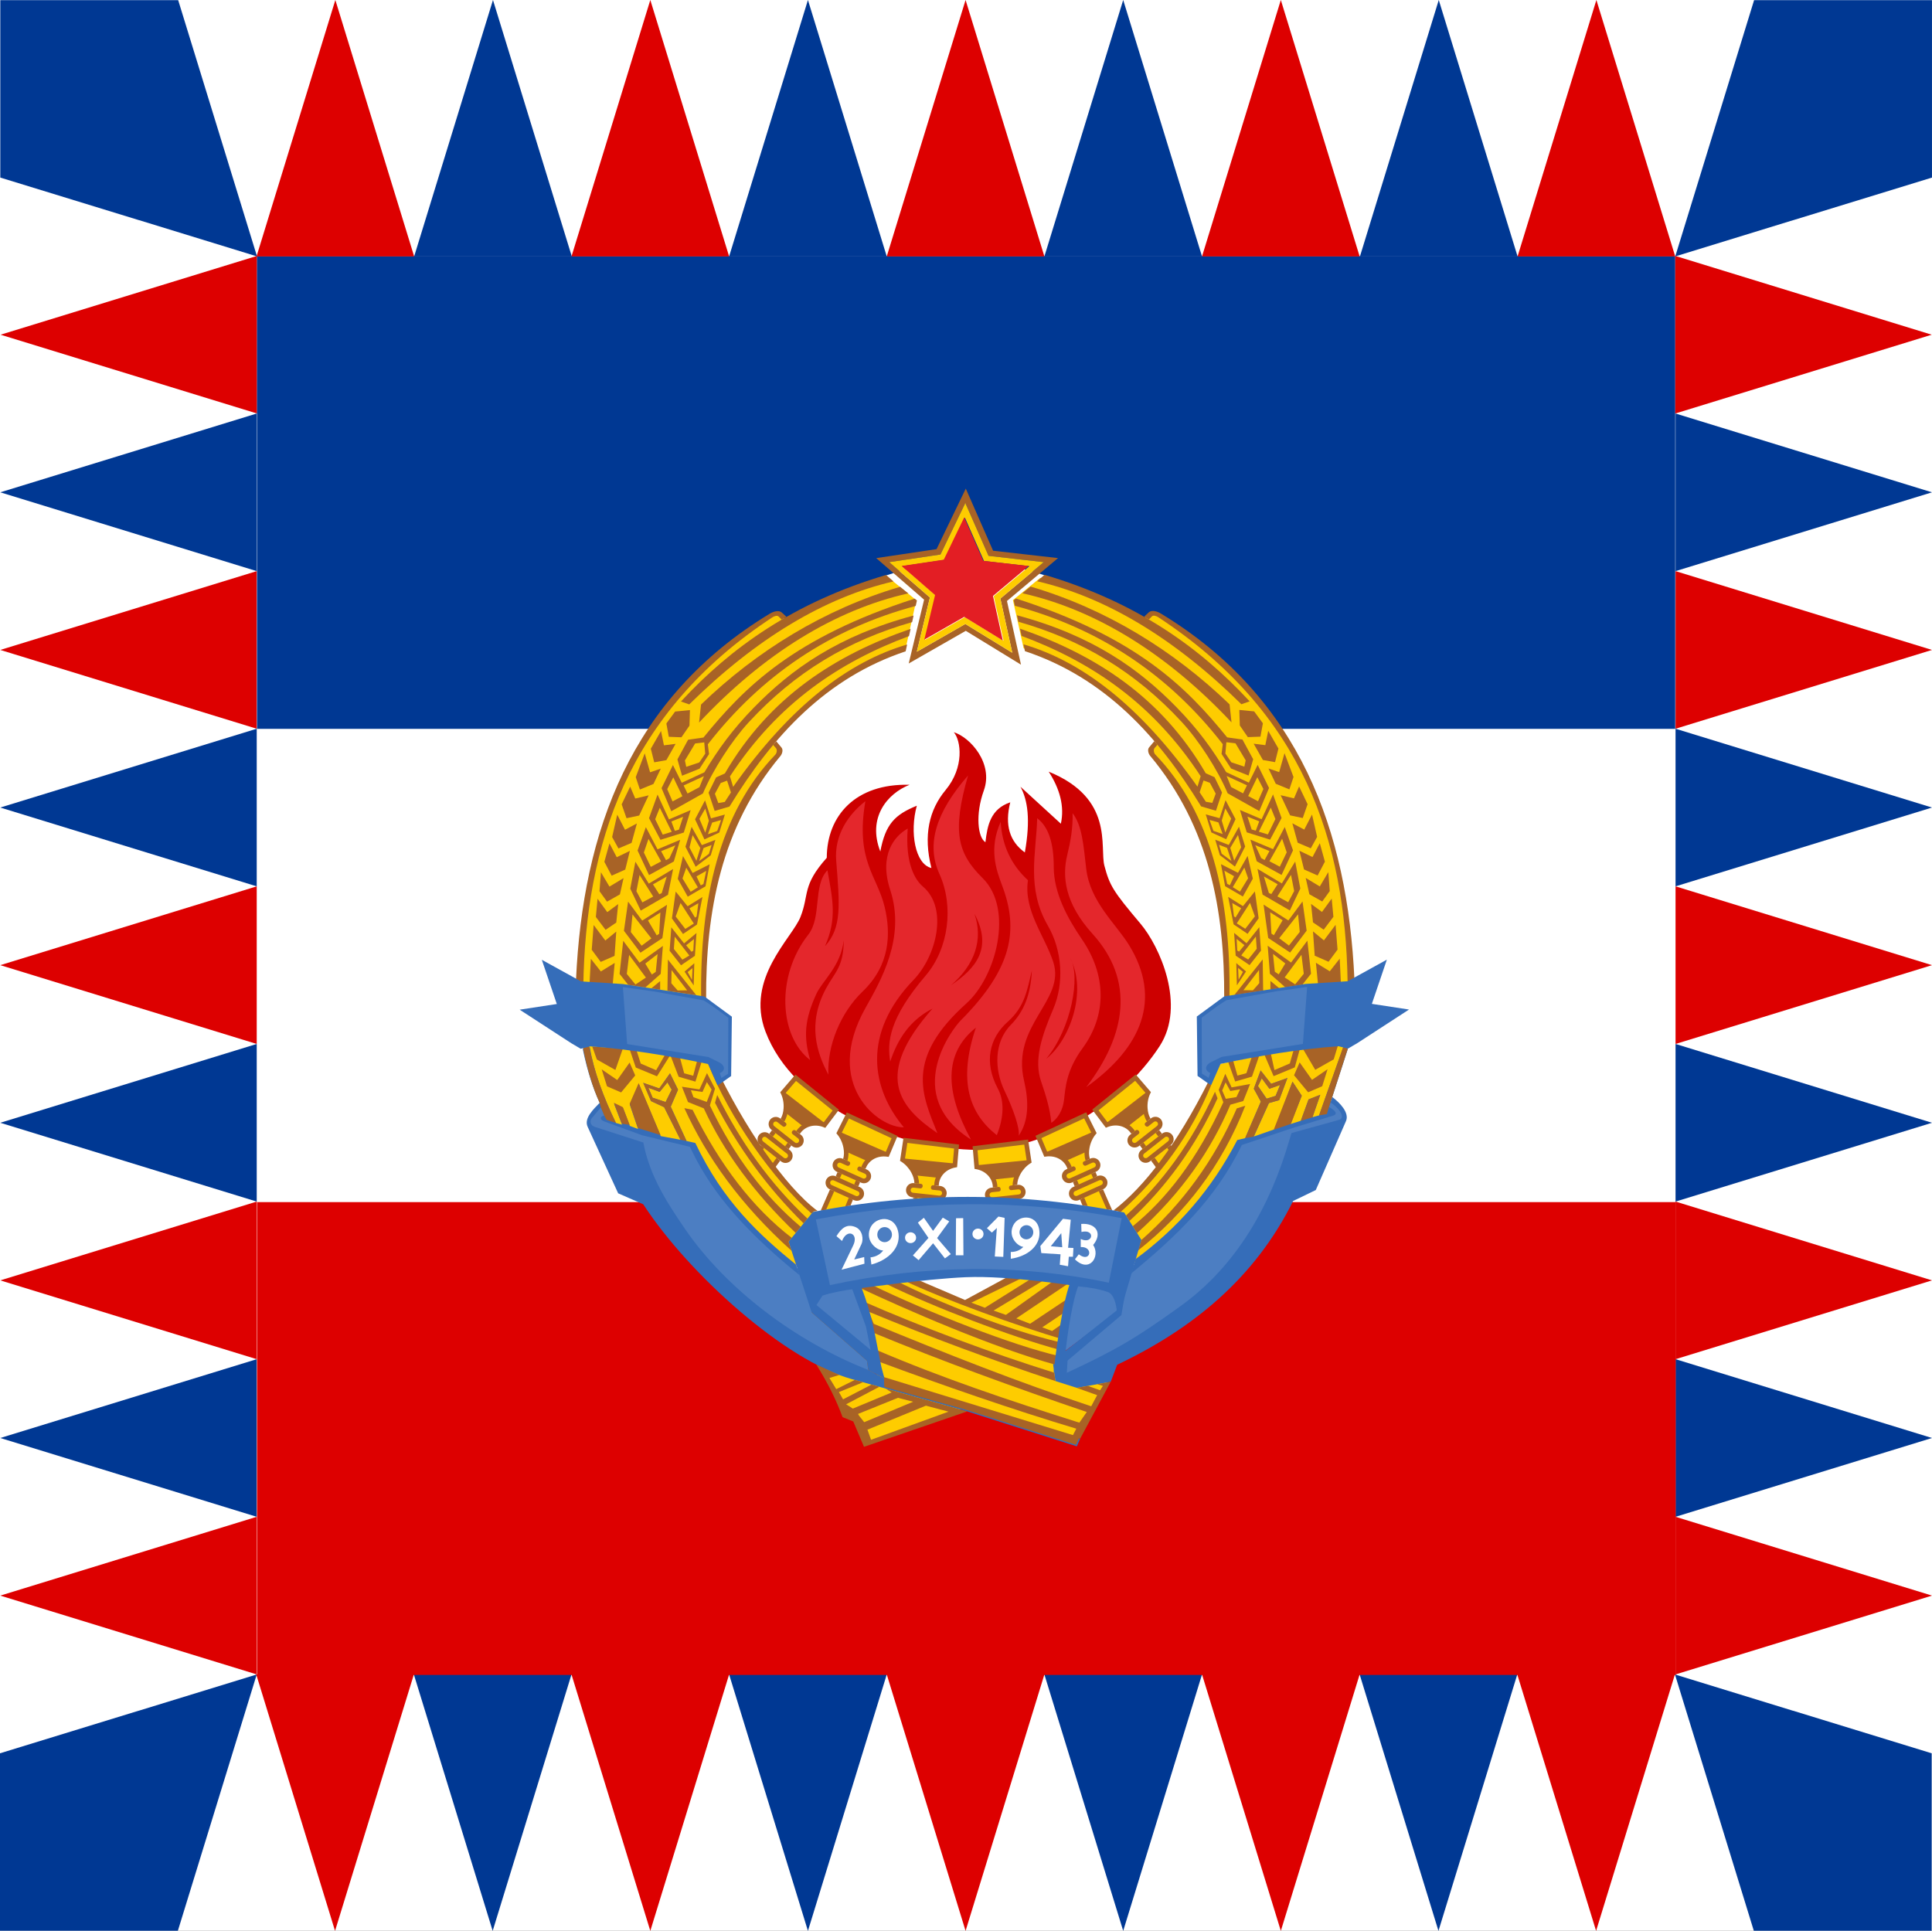 <?xml version="1.0" encoding="UTF-8" standalone="no"?>
<!-- Created with Inkscape (http://www.inkscape.org/) -->

<svg
   xmlns:dc="http://purl.org/dc/elements/1.1/"
   xmlns:cc="http://creativecommons.org/ns#"
   xmlns:rdf="http://www.w3.org/1999/02/22-rdf-syntax-ns#"
   xmlns:svg="http://www.w3.org/2000/svg"
   xmlns="http://www.w3.org/2000/svg"
   xmlns:sodipodi="http://sodipodi.sourceforge.net/DTD/sodipodi-0.dtd"
   xmlns:inkscape="http://www.inkscape.org/namespaces/inkscape"
   width="442.757"
   height="442.551"
   id="svg5937"
   sodipodi:version="0.32"
   inkscape:version="0.92.3 (2405546, 2018-03-11)"
   version="1.0"
   sodipodi:docname="Flag_of_the_President_of_Yugoslavia_(1963–1993).svg"
   inkscape:output_extension="org.inkscape.output.svg.inkscape">
  <rect width="100%" height="100%" fill="#333333" stroke="none"/>
  <defs
     id="defs5939">
    <inkscape:perspective
       sodipodi:type="inkscape:persp3d"
       inkscape:vp_x="0 : 221.27565 : 1"
       inkscape:vp_y="0 : 1066.6667 : 0"
       inkscape:vp_z="442.7568 : 221.27565 : 1"
       inkscape:persp3d-origin="221.3784 : 147.5171 : 1"
       id="perspective1794" />
    <style
       id="style3135"
       type="text/css">
   
    .fil1 {fill:#008DD2}
    .fil6 {fill:#034061}
    .fil5 {fill:#A86326}
    .fil0 {fill:#E31E24}
    .fil2 {fill:#FECC00}
    .fil4 {fill:#034061}
    .fil7 {fill:#A86326}
    .fil3 {fill:#A86326;fill-rule:nonzero}
   
  </style>
  </defs>
  <sodipodi:namedview
     id="base"
     pagecolor="#ffffff"
     bordercolor="#666666"
     borderopacity="1.0"
     gridtolerance="10000"
     guidetolerance="10"
     objecttolerance="10"
     inkscape:pageopacity="0.0"
     inkscape:pageshadow="2"
     inkscape:zoom="1.4142136"
     inkscape:cx="185.35484"
     inkscape:cy="187.72696"
     inkscape:document-units="px"
     inkscape:current-layer="layer1"
     inkscape:window-width="1920"
     inkscape:window-height="1018"
     inkscape:window-x="-8"
     inkscape:window-y="-8"
     showgrid="false"
     showguides="true"
     inkscape:guide-bbox="true"
     inkscape:window-maximized="1" />
  <g
     inkscape:label="Layer 1"
     inkscape:groupmode="layer"
     id="layer1"
     transform="translate(-174.812,-96.673)">
    <rect
       style="fill:#ffffff;fill-opacity:1;stroke:none;stroke-width:1.067;stroke-opacity:1"
       id="rect16016"
       width="442.757"
       height="442.551"
       x="174.812"
       y="96.672" />
    <polygon
       points="48.726,0.15 65.654,31.798 31.798,31.798 "
       id="polygon5550"
       transform="matrix(0,-1.067,1.857,0,174.597,514.372)"
       style="clip-rule:evenodd;fill:#dd0000;fill-opacity:1;fill-rule:evenodd" />
    <polygon
       points="82.582,0.15 99.51,31.798 65.654,31.798 "
       id="polygon5552"
       transform="matrix(0,-1.067,1.857,0,174.597,514.372)"
       style="clip-rule:evenodd;fill:#003893;fill-opacity:1;fill-rule:evenodd" />
    <polygon
       points="116.438,0.15 133.366,31.798 99.51,31.798 "
       id="polygon5554"
       transform="matrix(0,-1.067,1.857,0,174.597,514.372)"
       style="clip-rule:evenodd;fill:#dd0000;fill-opacity:1;fill-rule:evenodd" />
    <polygon
       points="150.293,0.15 167.222,31.798 133.366,31.798 "
       id="polygon5556"
       transform="matrix(0,-1.067,1.857,0,174.597,514.372)"
       style="clip-rule:evenodd;fill:#003893;fill-opacity:1;fill-rule:evenodd" />
    <polygon
       points="184.149,0.15 201.078,31.798 167.222,31.798 "
       id="polygon5558"
       transform="matrix(0,-1.067,1.857,0,174.597,514.372)"
       style="clip-rule:evenodd;fill:#dd0000;fill-opacity:1;fill-rule:evenodd" />
    <polygon
       points="218.006,0.15 234.935,31.798 201.078,31.798 "
       id="polygon5560"
       transform="matrix(0,-1.067,1.857,0,174.597,514.372)"
       style="clip-rule:evenodd;fill:#003893;fill-opacity:1;fill-rule:evenodd" />
    <polygon
       points="251.861,0.15 268.79,31.798 234.935,31.798 "
       id="polygon5562"
       transform="matrix(0,-1.067,1.857,0,174.597,514.372)"
       style="clip-rule:evenodd;fill:#dd0000;fill-opacity:1;fill-rule:evenodd" />
    <polygon
       points="285.718,0.15 302.646,31.798 268.79,31.798 "
       id="polygon5564"
       transform="matrix(0,-1.067,1.857,0,174.597,514.372)"
       style="clip-rule:evenodd;fill:#003893;fill-opacity:1;fill-rule:evenodd" />
    <polygon
       points="319.574,0.15 336.502,31.798 302.646,31.798 "
       id="polygon5566"
       transform="matrix(0,-1.067,1.857,0,174.664,514.372)"
       style="clip-rule:evenodd;fill:#dd0000;fill-opacity:1;fill-rule:evenodd" />
    <path
       style="fill:#003893;fill-opacity:1;stroke:none;stroke-width:1.067;stroke-opacity:1"
       d="m 174.88,96.706 v 40.667 l 31.8,9.767 h 0.033 l 27,8.3 -18.067,-58.733 z"
       id="path5792"
       inkscape:connector-curvature="0" />
    <rect
       style="fill:#003893;fill-opacity:1;stroke:none;stroke-width:0.616;stroke-opacity:1"
       id="rect5794"
       width="325.018"
       height="108.338"
       x="233.709"
       y="155.386" />
    <polygon
       points="48.726,0.15 65.654,31.798 31.798,31.798 "
       id="polygon5870"
       transform="matrix(-1.067,0,0,1.857,592.648,96.394)"
       style="clip-rule:evenodd;fill:#dd0000;fill-opacity:1;fill-rule:evenodd" />
    <polygon
       points="82.582,0.15 99.51,31.798 65.654,31.798 "
       id="polygon5872"
       transform="matrix(-1.067,0,0,1.857,592.648,96.394)"
       style="clip-rule:evenodd;fill:#003893;fill-opacity:1;fill-rule:evenodd" />
    <polygon
       points="285.718,0.15 302.646,31.798 268.79,31.798 "
       id="polygon5884"
       transform="matrix(-1.067,0,0,1.857,592.648,96.394)"
       style="clip-rule:evenodd;fill:#003893;fill-opacity:1;fill-rule:evenodd" />
    <polygon
       points="319.574,0.15 336.502,31.798 302.646,31.798 "
       id="polygon5886"
       transform="matrix(-1.067,0,0,1.857,592.648,96.394)"
       style="clip-rule:evenodd;fill:#dd0000;fill-opacity:1;fill-rule:evenodd" />
    <polygon
       points="48.726,0.15 65.654,31.798 31.798,31.798 "
       id="polygon5888"
       transform="matrix(0,-1.067,-1.857,0,617.847,514.372)"
       style="clip-rule:evenodd;fill:#dd0000;fill-opacity:1;fill-rule:evenodd" />
    <polygon
       points="82.582,0.15 99.51,31.798 65.654,31.798 "
       id="polygon5890"
       transform="matrix(0,-1.067,-1.857,0,617.847,514.372)"
       style="clip-rule:evenodd;fill:#003893;fill-opacity:1;fill-rule:evenodd" />
    <polygon
       points="116.438,0.15 133.366,31.798 99.51,31.798 "
       id="polygon5892"
       transform="matrix(0,-1.067,-1.857,0,617.847,514.372)"
       style="clip-rule:evenodd;fill:#dd0000;fill-opacity:1;fill-rule:evenodd" />
    <polygon
       points="150.293,0.15 167.222,31.798 133.366,31.798 "
       id="polygon5894"
       transform="matrix(0,-1.067,-1.857,0,617.847,514.372)"
       style="clip-rule:evenodd;fill:#003893;fill-opacity:1;fill-rule:evenodd" />
    <polygon
       points="184.149,0.15 201.078,31.798 167.222,31.798 "
       id="polygon5896"
       transform="matrix(0,-1.067,-1.857,0,617.847,514.372)"
       style="clip-rule:evenodd;fill:#dd0000;fill-opacity:1;fill-rule:evenodd" />
    <polygon
       points="218.006,0.15 234.935,31.798 201.078,31.798 "
       id="polygon5898"
       transform="matrix(0,-1.067,-1.857,0,617.847,514.372)"
       style="clip-rule:evenodd;fill:#003893;fill-opacity:1;fill-rule:evenodd" />
    <polygon
       points="251.861,0.15 268.79,31.798 234.935,31.798 "
       id="polygon5900"
       transform="matrix(0,-1.067,-1.857,0,617.847,514.372)"
       style="clip-rule:evenodd;fill:#dd0000;fill-opacity:1;fill-rule:evenodd" />
    <polygon
       points="285.718,0.15 302.646,31.798 268.79,31.798 "
       id="polygon5902"
       transform="matrix(0,-1.067,-1.857,0,617.847,514.372)"
       style="clip-rule:evenodd;fill:#003893;fill-opacity:1;fill-rule:evenodd" />
    <polygon
       points="319.574,0.15 336.502,31.798 302.646,31.798 "
       id="polygon5904"
       transform="matrix(0,-1.067,-1.857,0,617.781,514.372)"
       style="clip-rule:evenodd;fill:#dd0000;fill-opacity:1;fill-rule:evenodd" />
    <path
       style="fill:#003893;fill-opacity:1;stroke:none;stroke-width:1.067;stroke-opacity:1"
       d="m 617.565,96.706 v 40.667 l -31.8,9.767 h -0.033 l -27,8.3 18.067,-58.733 z"
       id="path5906"
       inkscape:connector-curvature="0" />
    <path
       style="fill:#003893;fill-opacity:1;stroke:none;stroke-width:1.067;stroke-opacity:1"
       d="m 174.812,539.191 v -40.667 l 31.8,-9.767 h 0.033 l 27,-8.3 -18.067,58.733 z"
       id="path5908"
       inkscape:connector-curvature="0" />
    <polygon
       points="48.726,0.15 65.654,31.798 31.798,31.798 "
       id="polygon5910"
       transform="matrix(-1.067,0,0,-1.857,592.58,539.502)"
       style="clip-rule:evenodd;fill:#dd0000;fill-opacity:1;fill-rule:evenodd" />
    <polygon
       points="82.582,0.15 99.51,31.798 65.654,31.798 "
       id="polygon5912"
       transform="matrix(-1.067,0,0,-1.857,592.58,539.502)"
       style="clip-rule:evenodd;fill:#003893;fill-opacity:1;fill-rule:evenodd" />
    <polygon
       points="116.438,0.15 133.366,31.798 99.51,31.798 "
       id="polygon5914"
       transform="matrix(-1.067,0,0,-1.857,592.58,539.502)"
       style="clip-rule:evenodd;fill:#dd0000;fill-opacity:1;fill-rule:evenodd" />
    <polygon
       points="150.293,0.15 167.222,31.798 133.366,31.798 "
       id="polygon5916"
       transform="matrix(-1.067,0,0,-1.857,592.58,539.502)"
       style="clip-rule:evenodd;fill:#003893;fill-opacity:1;fill-rule:evenodd" />
    <polygon
       points="184.149,0.15 201.078,31.798 167.222,31.798 "
       id="polygon5918"
       transform="matrix(-1.067,0,0,-1.857,592.58,539.502)"
       style="clip-rule:evenodd;fill:#dd0000;fill-opacity:1;fill-rule:evenodd" />
    <polygon
       points="218.006,0.15 234.935,31.798 201.078,31.798 "
       id="polygon5920"
       transform="matrix(-1.067,0,0,-1.857,592.58,539.502)"
       style="clip-rule:evenodd;fill:#003893;fill-opacity:1;fill-rule:evenodd" />
    <polygon
       points="251.861,0.15 268.79,31.798 234.935,31.798 "
       id="polygon5922"
       transform="matrix(-1.067,0,0,-1.857,592.58,539.502)"
       style="clip-rule:evenodd;fill:#dd0000;fill-opacity:1;fill-rule:evenodd" />
    <polygon
       points="285.718,0.15 302.646,31.798 268.79,31.798 "
       id="polygon5924"
       transform="matrix(-1.067,0,0,-1.857,592.58,539.502)"
       style="clip-rule:evenodd;fill:#003893;fill-opacity:1;fill-rule:evenodd" />
    <polygon
       points="319.574,0.15 336.502,31.798 302.646,31.798 "
       id="polygon5926"
       transform="matrix(-1.067,0,0,-1.857,592.58,539.502)"
       style="clip-rule:evenodd;fill:#dd0000;fill-opacity:1;fill-rule:evenodd" />
    <path
       style="fill:#003893;fill-opacity:1;stroke:none;stroke-width:1.067;stroke-opacity:1"
       d="m 617.497,539.191 v -40.667 l -31.8,-9.767 h -0.033 l -27,-8.3 18.067,58.733 z"
       id="path5928"
       inkscape:connector-curvature="0" />
    <polygon
       points="31.798,336.502 31.798,234.935 336.502,234.935 336.502,336.502 "
       id="polygon5935"
       transform="matrix(1.067,0,0,1.067,199.792,121.519)"
       style="clip-rule:evenodd;fill:#dd0000;fill-opacity:1;fill-rule:evenodd" />
    <polygon
       points="116.438,0.15 133.366,31.798 99.51,31.798 "
       id="polygon4895"
       transform="matrix(-1.067,0,0,1.857,592.58,96.394)"
       style="clip-rule:evenodd;fill:#dd0000;fill-opacity:1;fill-rule:evenodd" />
    <polygon
       points="150.293,0.15 167.222,31.798 133.366,31.798 "
       id="polygon4897"
       transform="matrix(-1.067,0,0,1.857,592.58,96.394)"
       style="clip-rule:evenodd;fill:#003893;fill-opacity:1;fill-rule:evenodd" />
    <polygon
       points="184.149,0.15 201.078,31.798 167.222,31.798 "
       id="polygon4899"
       transform="matrix(-1.067,0,0,1.857,592.58,96.394)"
       style="clip-rule:evenodd;fill:#dd0000;fill-opacity:1;fill-rule:evenodd" />
    <polygon
       points="218.006,0.15 234.935,31.798 201.078,31.798 "
       id="polygon4901"
       transform="matrix(-1.067,0,0,1.857,592.58,96.394)"
       style="clip-rule:evenodd;fill:#003893;fill-opacity:1;fill-rule:evenodd" />
    <polygon
       points="251.861,0.15 268.79,31.798 234.935,31.798 "
       id="polygon4903"
       transform="matrix(-1.067,0,0,1.857,592.58,96.394)"
       style="clip-rule:evenodd;fill:#dd0000;fill-opacity:1;fill-rule:evenodd" />
    <g
       style="fill-rule:evenodd"
       id="g1365"
       transform="matrix(3.543,0,0,3.543,-715.814,-173.991)">
      <g
         transform="translate(-2.82,-9.752)"
         id="Ebene_x0020_1">

  <g
   id="_530363704">
   
   <ellipse
   id="path3930"
   style="fill:#ffffff;fill-opacity:1;stroke:none;stroke-width:0.09"
   cx="316.651"
   cy="148.026"
   rx="19.947"
   ry="25.515" />
<path
   inkscape:connector-curvature="0"
   id="path3936"
   d="m 313.025,136.914 c -3.484,-0.095 -5.346,1.999 -5.351,4.722 -1.616,1.815 -1.119,2.349 -1.7,3.825 -0.541,1.373 -3.567,3.975 -2.266,7.413 1.808,4.779 8.178,7.46 13.284,7.649 4.641,0.172 9.687,-2.808 12.214,-6.705 1.721,-2.653 -0.011,-6.462 -1.232,-7.909 -1.773,-2.104 -1.997,-2.458 -2.341,-3.754 -0.321,-1.208 0.652,-4.353 -3.604,-6.091 0.723,1.123 1.03,2.246 0.787,3.368 -0.871,-0.797 -1.742,-1.595 -2.613,-2.392 0.459,0.852 0.664,2.096 0.283,4.25 -0.968,-0.693 -1.319,-1.752 -0.944,-3.242 -1.265,0.428 -1.48,1.478 -1.605,2.581 -0.496,-0.3 -0.663,-1.799 -0.103,-3.348 0.636,-1.758 -0.893,-3.448 -1.943,-3.767 0.464,0.532 0.701,2.258 -0.535,3.746 -1.053,1.268 -1.453,2.913 -0.913,5.037 -1.055,-0.241 -1.417,-2.324 -0.944,-4.029 -1.417,0.577 -2.03,1.186 -2.361,2.959 -0.85,-2.177 0.441,-3.741 1.889,-4.313 z"
   style="fill:#cd0000;fill-opacity:1;stroke:none;stroke-width:0.297" />

   
   <polygon
   style="fill:#fecc00"
   points="45.121,95.861 43.612,104.963 42.977,114.779 42.872,120.825 31.098,118.787 25.409,117.967 16.268,117.451 15.857,117.107 16.069,111.525 16.387,107.291 17.868,96.867 21.043,83.201 24.086,75.33 27.512,68.106 32.341,60.553 37.448,54.017 44.763,46.926 52.145,40.868 58.204,36.965 59.752,37.19 61.181,38.658 75.892,31.343 83.268,29.249 89.208,34.082 86.883,44.571 75.892,49.242 67.227,55.393 59.157,63.199 57.887,64.892 59.368,66.519 59.051,67.868 56.418,70.792 53.111,75.634 47.833,85.953 "
   class="fil2"
   id="_31578696"
   transform="matrix(0.297,0,0,0.297,286.972,114.853)" />

   <polygon
   style="fill:#fecc00"
   points="154.333,95.827 155.841,104.929 156.476,114.745 156.582,120.79 168.356,118.753 174.044,117.933 183.186,117.417 183.596,117.073 183.384,111.49 183.067,107.257 181.585,96.832 178.41,83.167 175.367,75.295 171.941,68.072 167.112,60.518 162.006,53.983 154.69,46.892 147.308,40.833 141.25,36.931 139.702,37.156 138.273,38.624 123.562,31.308 116.186,29.215 110.246,34.047 112.571,44.537 123.562,49.207 132.227,55.359 140.297,63.164 141.567,64.857 140.085,66.485 140.403,67.834 143.035,70.758 146.343,75.6 151.621,85.918 "
   class="fil2"
   id="_276220968"
   transform="matrix(0.297,0,0,0.297,286.972,114.853)" />

   <path
   inkscape:connector-curvature="0"
   id="_276217128"
   d="m 340.992,158.933 -3.184,0.697 -0.204,-0.323 0.35,-0.48 1.881,-0.519 0.311,-0.996 0.586,0.283 0.425,0.685 z"
   style="fill:#4c7ec2;fill-opacity:1;stroke-width:0.297" />

   <path
   sodipodi:nodetypes="ccccccccc"
   style="fill:#4c7ec2;fill-opacity:1;stroke-width:0.297"
   inkscape:connector-curvature="0"
   d="m 295.667,159.396 0.083,0.858 -3.251,-1.109 -0.012,-0.012 c -0.014,-0.014 -0.002,0.007 -0.012,-0.012 l -0.224,-0.405 0.85,-1.196 0.671,1.254 z"
   class="fil1"
   id="_530364016" />

   <path
   style="fill:#fecc00;stroke-width:0.297"
   inkscape:connector-curvature="0"
   d="m 334.356,160.124 c -1.746,3.299 -4.115,6.047 -7.34,8.04 l 0.472,-1.684 -0.724,-1.7 -0.472,-0.095 c 2.996,-2.506 5.695,-6.796 6.532,-9.648 l 3.478,-0.755 2.66,-0.409 1.495,-0.677 0.96,0.456 -1.731,4.753 -2.125,0.567 -1.055,0.645 z"
   class="fil2"
   id="_530363728" />

   <polygon
   style="fill:#fecc00"
   points="130.472,148.151 128.013,144.915 136.665,137.824 139.398,140.981 138.755,144.942 139.893,147.508 141.216,146.873 142.115,147.587 141.472,149.595 142.406,150.63 143.756,150.207 144.602,150.974 144.007,152.823 144.655,153.488 141.874,157.461 140.21,155.499 138.755,155.869 137.829,155.022 138.657,153.077 137.776,152.112 136.136,152.482 135.474,151.741 136.295,150.048 134.998,148.222 131.964,147.796 "
   class="fil2"
   id="_530364664"
   transform="matrix(0.297,0,0,0.297,286.972,114.853)" />

   <polygon
   style="fill:#fecc00"
   points="120.79,155.181 117.222,154.521 115.757,150.672 125.738,146.159 127.548,149.61 126.108,154.334 126.479,156.186 127.987,156.028 128.595,156.927 127.616,158.912 128.172,160.023 129.548,159.838 130.13,160.764 129.215,162.344 131.347,167.167 126.029,166.452 125.023,163.859 123.568,164.15 122.748,163.383 123.171,162.166 123.992,161.796 123.277,160.129 121.875,160.076 121.134,159.176 122.366,157.51 "
   class="fil2"
   id="_276217200"
   transform="matrix(0.297,0,0,0.297,286.972,114.853)" />

   <path
   style="fill:#a86326;fill-rule:nonzero;stroke-width:0.297"
   inkscape:connector-curvature="0"
   d="m 328.646,161.224 0.233,-0.184 0.412,0.561 -0.24,0.175 z m -0.549,-0.747 0.233,-0.184 -0.174,-0.237 -0.233,0.184 z m -0.723,-0.985 0.234,-0.184 -0.048,-0.065 c -0.195,-0.265 -0.484,-0.458 -0.82,-0.541 -0.28,-0.069 -0.592,-0.063 -0.908,0.041 l -0.578,-0.767 2.367,-1.913 0.67,0.78 c -0.128,0.303 -0.185,0.658 -0.163,1.001 0.02,0.309 0.099,0.602 0.254,0.852 l 0.235,-0.185 c -0.121,-0.203 -0.177,-0.431 -0.193,-0.686 -0.021,-0.327 0.041,-0.665 0.175,-0.942 l 0.042,-0.087 -0.064,-0.074 -0.825,-0.961 -0.094,-0.109 -0.112,0.09 -2.591,2.094 -0.112,0.09 0.086,0.114 0.73,0.969 0.068,0.09 0.105,-0.042 c 0.291,-0.116 0.58,-0.13 0.835,-0.067 0.268,0.066 0.498,0.218 0.652,0.427 z m 2.313,0.909 0.234,-0.185 0.215,0.278 -0.236,0.183 z m -0.333,-0.918 -0.234,0.185 -0.179,-0.234 0.233,-0.184 z"
   class="fil3"
   id="_532355744" />

   <polygon
   style="fill:#fecc00"
   points="101.872,153.329 112.932,151.9 113.563,155.941 111.365,158.357 110.471,161.69 112.006,161.954 112.323,163.198 111.042,164.31 105.153,164.574 104.571,163.277 105.338,162.219 106.344,162.14 105.18,158.647 102.193,157.28 "
   class="fil2"
   id="_530364280"
   transform="matrix(0.297,0,0,0.297,286.972,114.853)" />

   <polygon
   style="fill:#fecc00"
   points="94.967,163.515 94.147,164.528 88.802,164.706 88.961,163.489 87.558,163.013 87.505,161.716 89.066,161.214 88.713,157.759 86.08,155.714 86.712,151.45 97.851,152.773 97.483,156.909 94.173,158.594 93.406,161.796 95.099,162.536 "
   class="fil2"
   id="_276220584"
   transform="matrix(0.297,0,0,0.297,286.972,114.853)" />

   <path
   style="fill:#a86326;fill-rule:nonzero;stroke-width:0.297"
   inkscape:connector-curvature="0"
   d="m 320.023,162.791 6.1e-4,1.7e-4 c 0.127,-0.014 0.247,0.025 0.339,0.099 0.085,0.068 0.146,0.166 0.166,0.28 l 8.9e-4,0.004 0.004,0.029 c 0.014,0.127 -0.025,0.247 -0.099,0.339 -0.074,0.093 -0.184,0.157 -0.311,0.171 l -1.705,0.186 -5.9e-4,-1.8e-4 c -0.127,0.014 -0.247,-0.025 -0.339,-0.099 -0.093,-0.074 -0.157,-0.184 -0.171,-0.311 l -0.004,-0.032 6.4e-4,-0.004 c -0.004,-0.114 0.035,-0.221 0.102,-0.304 0.074,-0.092 0.184,-0.157 0.311,-0.171 v -2.7e-4 l 0.462,-0.05 c 0.164,-0.018 0.207,0.278 0.032,0.296 l -0.461,0.049 -5.8e-4,-2.3e-4 c -0.045,0.005 -0.084,0.028 -0.111,0.061 -0.027,0.034 -0.041,0.077 -0.036,0.122 l 1.1e-4,8.9e-4 c 0.005,0.045 0.028,0.084 0.061,0.11 0.034,0.027 0.077,0.041 0.122,0.036 v -2.4e-4 l 1.705,-0.186 c 0.045,-0.005 0.085,-0.028 0.111,-0.061 0.027,-0.033 0.041,-0.076 0.036,-0.121 l -1.8e-4,-0.002 c -0.005,-0.045 -0.028,-0.084 -0.061,-0.111 -0.034,-0.027 -0.077,-0.041 -0.122,-0.036 v 2.1e-4 l -0.446,0.05 c -0.167,0.019 -0.216,-0.276 -0.041,-0.295 l 0.455,-0.049 z"
   class="fil3"
   id="_532358744" />

   <path
   style="fill:#a86326;fill-rule:nonzero;stroke-width:0.297"
   inkscape:connector-curvature="0"
   d="m 313.312,162.681 -5.9e-4,1.8e-4 c -0.127,-0.014 -0.247,0.025 -0.339,0.099 -0.085,0.068 -0.146,0.166 -0.166,0.28 l -8.9e-4,0.003 -0.004,0.029 c -0.014,0.127 0.025,0.247 0.099,0.339 0.074,0.093 0.184,0.157 0.311,0.171 l 1.706,0.186 5.9e-4,-1.9e-4 c 0.127,0.014 0.247,-0.025 0.339,-0.099 0.093,-0.074 0.157,-0.184 0.171,-0.311 l 0.004,-0.032 -6.4e-4,-0.004 c 0.004,-0.114 -0.035,-0.221 -0.102,-0.304 -0.074,-0.092 -0.184,-0.157 -0.311,-0.171 l 5e-5,-2.8e-4 -0.462,-0.05 c -0.164,-0.018 -0.207,0.278 -0.032,0.296 l 0.461,0.048 5.9e-4,-1.9e-4 c 0.045,0.005 0.084,0.028 0.111,0.061 0.027,0.034 0.041,0.077 0.036,0.122 l -1.4e-4,9e-4 c -0.005,0.045 -0.028,0.084 -0.061,0.11 -0.034,0.027 -0.077,0.041 -0.122,0.036 l 3e-5,-2e-4 -1.705,-0.186 c -0.045,-0.005 -0.085,-0.028 -0.111,-0.061 -0.027,-0.033 -0.041,-0.076 -0.036,-0.121 l 1.8e-4,-0.002 c 0.005,-0.045 0.028,-0.084 0.061,-0.111 0.033,-0.027 0.077,-0.041 0.122,-0.036 v 2.4e-4 l 0.446,0.05 c 0.167,0.019 0.216,-0.276 0.041,-0.295 l -0.455,-0.049 z"
   class="fil3"
   id="_532356488" />

   <path
   style="fill:#fecc00;stroke-width:0.297"
   inkscape:connector-curvature="0"
   d="m 308.911,164.379 -1.554,0.335 0.519,-1.228 0.008,-0.012 c 0,0 0,-0.013 0,-0.024 l 0.181,-0.441 -0.315,-0.338 0.067,-0.205 0.515,-0.087 0.216,-0.512 -0.35,-0.307 0.138,-0.303 0.492,0.039 0.1,-0.689 -0.26,-0.916 -0.177,-0.294 0.581,-1.104 2.939,1.368 -0.405,1.108 -1.011,0.167 -0.606,0.874 0.409,0.331 -0.11,0.37 h -0.527 l -0.205,0.464 0.338,0.236 -0.039,0.409 -0.386,0.039 -0.275,0.102 z"
   class="fil2"
   id="_276220896" />

   <polygon
   style="fill:#fecc00"
   points="58.414,149.347 57.409,148.104 58.097,146.913 59.737,147.522 60.731,145.563 60.848,142.971 60.073,141.115 62.868,137.908 71.564,144.876 69.103,148.18 66.784,147.808 64.563,148.565 63.203,150.167 64.076,151.411 63.706,152.416 62.568,152.496 61.827,152.125 60.769,153.58 61.695,154.586 61.325,155.75 60.108,155.856 59.287,155.406 57.7,157.582 54.719,153.951 55.569,152.851 55.848,152.469 55.028,151.411 55.557,150.326 57.277,150.696 "
   class="fil2"
   id="_274842368"
   transform="matrix(0.297,0,0,0.297,286.972,114.853)" />

   <path
   style="fill:#fecc00;stroke-width:0.297"
   inkscape:connector-curvature="0"
   d="m 296.028,159.629 -0.329,-0.266 -1.961,-0.599 -0.96,-2.337 c -0.023,-0.096 -0.031,-0.181 -0.055,-0.275 l -0.661,-2.44 0.818,-0.252 1.842,0.519 5.682,0.992 c 1.396,4.093 3.813,7.104 6.595,9.727 l -1.228,1.857 0.409,1.763 c -2.763,-1.719 -5.281,-4.067 -7.142,-8.102 z"
   class="fil2"
   id="_530478016" />

   <path
   sodipodi:nodetypes="cccccccccccccccccccc"
   inkscape:connector-curvature="0"
   id="_276231384"
   d="m 322.317,167.535 1.272,1.673 -0.827,3.327 -0.142,1.369 0.394,1.448 3.022,-0.22 -2.314,4.297 -7.114,-2.203 -6.343,2.251 -0.598,-1.527 -0.818,-0.394 -1.369,-2.802 1.165,-0.126 2.298,0.897 -0.299,-2.755 0.016,-0.692 -1.127,-2.705 2.054,-0.75 5.07,1.849 z"
   style="fill:#fecc00;stroke-width:0.297" />

   <path
   sodipodi:nodetypes="ccccccccccc"
   style="fill:#4c7ec2;fill-opacity:1;stroke-width:0.297"
   inkscape:connector-curvature="0"
   d="m 338.083,159.82 c -0.826,5.505 -4.819,10.872 -14.208,15.537 l -1.007,-0.22 -0.094,-0.693 0.425,-0.944 3.51,-2.589 0.008,-0.901 0.516,-1.771 c 2.917,-2.076 5.336,-4.765 7.162,-8.185 l 3.425,-1.05 z"
   class="fil1"
   id="_530364760" />

   <path
   style="fill:#4c7ec2;fill-opacity:1;stroke-width:0.297"
   inkscape:connector-curvature="0"
   d="m 295.638,160.625 -0.051,-1.304 1.365,0.509 2.086,0.386 c 1.354,3.615 5.133,6.944 7.177,8.295 l 0.7,2.4 3.691,3.054 0.197,1.322 -3.384,-1.314 c -6.739,-3.515 -9.449,-7.943 -12.662,-12.718 z"
   class="fil1"
   id="_276218352" />

   
   
   <path
   style="fill:#a86326;fill-rule:nonzero;stroke-width:0.297"
   inkscape:connector-curvature="0"
   d="m 304.659,161.233 -0.233,-0.184 -0.425,0.579 0.24,0.175 z m 0.549,-0.747 -0.233,-0.184 0.174,-0.237 0.233,0.184 z m 0.723,-0.985 -0.234,-0.184 0.048,-0.065 c 0.195,-0.265 0.484,-0.458 0.82,-0.541 0.28,-0.069 0.592,-0.063 0.908,0.041 l 0.578,-0.767 -2.367,-1.913 -0.67,0.78 c 0.128,0.303 0.185,0.658 0.163,1.001 -0.02,0.309 -0.099,0.602 -0.254,0.852 l -0.235,-0.185 c 0.121,-0.203 0.177,-0.431 0.193,-0.686 0.021,-0.327 -0.041,-0.665 -0.175,-0.942 l -0.042,-0.087 0.063,-0.074 0.825,-0.961 0.094,-0.109 0.112,0.09 2.591,2.094 0.112,0.09 -0.086,0.114 -0.73,0.969 -0.068,0.09 -0.105,-0.042 c -0.291,-0.116 -0.58,-0.13 -0.835,-0.067 -0.268,0.066 -0.498,0.218 -0.652,0.428 z m -2.313,0.909 -0.234,-0.185 -0.254,0.328 0.236,0.183 z m 0.333,-0.918 0.234,0.185 0.179,-0.234 -0.233,-0.184 z"
   class="fil3"
   id="_275388000" />

   <path
   style="fill:#e4272c;fill-opacity:1;stroke-width:0.297"
   inkscape:connector-curvature="0"
   d="m 308.772,146.961 c -0.182,1.681 -1.386,2.64 -1.769,3.475 -0.757,1.653 -0.847,2.757 -0.404,4.285 -2.012,-1.541 -2.222,-5.437 -0.126,-8.106 0.895,-1.14 0.292,-3.19 1.243,-4.171 0.349,1.915 0.623,3.135 -0.157,4.911 1.097,-1.196 0.953,-2.66 0.724,-5.54 -0.131,-1.649 0.791,-2.99 1.889,-3.84 -0.662,3.839 0.761,4.821 1.243,6.831 0.421,1.754 0.35,3.784 -1.424,5.482 -1.414,1.353 -2.304,3.504 -2.212,5.378 -0.741,-1.398 -1.387,-3.272 -0.157,-5.572 0.558,-1.044 1.146,-1.386 1.149,-3.132 z m 4.517,2.573 c -3.34,3.465 -2.742,7.017 -0.63,9.538 -1.659,0.038 -5.245,-2.789 -2.487,-7.712 0.989,-1.766 2.622,-4.547 1.605,-7.649 -0.737,-2.25 0.262,-3.479 1.133,-3.966 -0.176,2.297 0.5,3.344 0.976,3.746 1.671,1.413 0.869,4.522 -0.598,6.044 z m 3.431,1.511 c -4.003,3.583 -2.892,5.925 -1.889,8.405 -2.499,-1.697 -4.133,-3.751 -0.315,-8.059 -1.484,0.763 -2.262,1.996 -2.739,3.431 -0.21,-1.259 -0.069,-2.799 2.298,-5.572 1.487,-1.743 1.836,-4.48 0.881,-6.579 -0.859,-1.889 -0.238,-3.962 1.857,-6.359 -1.046,3.633 -0.684,5.036 0.944,6.642 2.038,2.01 0.853,6.397 -1.039,8.09 z m 0.504,-5.792 c 1.204,2.249 0.083,3.536 -1.511,4.627 1.539,-1.328 2.093,-2.953 1.511,-4.627 z m 6.2,2.888 c 1.12,2.165 -0.048,5.325 -1.558,6.5 1.621,-1.939 2.247,-5.357 1.558,-6.5 z m -6.106,4.486 c -2.091,1.663 -2.001,4.15 -0.315,7.24 -4.534,-2.912 -1.151,-7.22 -0.672,-7.7 3.361,-3.374 3.767,-5.88 2.687,-8.732 -0.389,-1.028 -0.874,-2.389 -0.094,-4.124 0.087,1.509 0.668,2.772 1.763,3.777 -0.287,1.959 1.077,3.584 1.637,5.288 0.823,2.505 -2.739,4.061 -1.889,7.681 0.315,1.344 0.314,2.599 -0.346,3.557 0.079,-0.464 -0.324,-1.664 -0.926,-2.923 -0.647,-1.351 -0.687,-3.13 0.423,-4.254 0.838,-0.848 1.287,-1.971 1.354,-3.51 -0.301,1.247 -0.449,2.332 -1.552,3.309 -1.201,1.065 -1.565,2.617 -0.652,4.324 0.419,0.783 0.416,1.811 -0.063,3.022 -1.759,-1.385 -2.533,-3.473 -1.354,-6.957 z m 5.698,4.706 c -0.075,0.628 -0.404,1.186 -0.818,1.448 -0.079,-0.892 -0.361,-1.808 -0.661,-2.676 -0.485,-1.401 0.049,-2.964 0.787,-4.69 0.716,-1.674 0.581,-3.784 -0.346,-5.383 -1.408,-2.429 -0.757,-4.677 -0.693,-6.957 0.728,0.555 1.071,1.596 1.07,3.148 -3e-4,1.678 0.878,3.306 1.826,4.69 1.559,2.277 1.644,4.854 0.032,7.051 -1.064,1.45 -1.103,2.591 -1.196,3.368 z m 4.21,-10.05 c 2.136,3.472 0.842,6.619 -2.77,9.192 2.595,-3.39 3.152,-6.89 0.409,-9.916 -1.809,-1.996 -1.973,-3.724 -1.637,-5.1 0.216,-0.884 0.372,-1.75 0.346,-2.707 0.616,0.794 0.699,2.024 0.881,3.589 0.25,2.147 1.909,3.542 2.77,4.942 z"
   class="fil2"
   id="_276220080" />

   
   <path
   style="fill:#a86326;stroke-width:0.297"
   inkscape:connector-curvature="0"
   d="m 335.027,131.515 -0.535,0.189 c -4.334,-4.266 -8.752,-6.923 -13.212,-7.957 l 0.478,-0.416 c 5.952,1.764 10.045,4.7 13.268,8.185 z"
   class="fil5"
   id="_275454624" />

   <path
   style="fill:#a86326;stroke-width:0.297"
   inkscape:connector-curvature="0"
   d="m 298.242,131.525 0.535,0.189 c 4.334,-4.266 8.754,-6.922 13.213,-7.956 l -0.48,-0.417 c -5.952,1.764 -10.045,4.7 -13.268,8.185 z"
   class="fil5"
   id="_275454504" />

   <polygon
   style="fill:#a86326"
   points="159.657,61.361 159.551,57.975 162.779,58.292 164.684,60.885 164.155,63.796 161.403,63.901 "
   class="fil5"
   id="_270288448"
   transform="matrix(0.297,0,0,0.297,286.972,114.853)" />

   <polygon
   style="fill:#a86326"
   points="39.797,61.396 39.903,58.009 36.675,58.327 34.77,60.92 35.299,63.83 38.05,63.936 "
   class="fil5"
   id="_270288544"
   transform="matrix(0.297,0,0,0.297,286.972,114.853)" />

   <polygon
   style="fill:#a86326"
   points="162.673,65.33 165.213,65.648 165.848,62.526 168.071,66.389 167.33,69.352 164.684,68.876 "
   class="fil5"
   id="_270288496"
   transform="matrix(0.297,0,0,0.297,286.972,114.853)" />

   <polygon
   style="fill:#a86326"
   points="36.781,65.365 34.24,65.682 33.605,62.56 31.383,66.423 32.124,69.386 34.77,68.91 "
   class="fil5"
   id="_270288472"
   transform="matrix(0.297,0,0,0.297,286.972,114.853)" />

   <polygon
   style="fill:#a86326"
   points="168.23,71.522 169.394,67.394 171.352,72.58 170.452,75.279 167.489,74.062 165.901,70.728 "
   class="fil5"
   id="_276345504"
   transform="matrix(0.297,0,0,0.297,286.972,114.853)" />

   <polygon
   style="fill:#a86326"
   points="31.224,71.556 30.06,67.428 28.102,72.614 29.002,75.313 31.965,74.096 33.553,70.762 "
   class="fil5"
   id="_276345408"
   transform="matrix(0.297,0,0,0.297,286.972,114.853)" />

   <polygon
   style="fill:#a86326"
   points="168.547,76.549 171.458,77.237 172.569,74.644 174.421,78.507 173.363,81.523 170.611,80.941 "
   class="fil5"
   id="_276345360"
   transform="matrix(0.297,0,0,0.297,286.972,114.853)" />

   <polygon
   style="fill:#a86326"
   points="30.907,76.583 27.996,77.271 26.885,74.678 25.033,78.541 26.091,81.557 28.843,80.975 "
   class="fil5"
   id="_276346104"
   transform="matrix(0.297,0,0,0.297,286.972,114.853)" />

   <path
   style="fill:#a86326;stroke-width:0.297"
   inkscape:connector-curvature="0"
   d="m 333.854,132.876 c -4.188,-4.463 -8.797,-7.29 -13.53,-8.352 l 0.532,-0.433 c 4.881,1.439 9.25,4.125 12.872,7.62 z"
   class="fil5"
   id="_276345912" />

   <path
   style="fill:#a86326;stroke-width:0.297"
   inkscape:connector-curvature="0"
   d="m 299.415,132.887 c 4.188,-4.463 8.795,-7.291 13.528,-8.354 l -0.525,-0.427 c -4.881,1.439 -9.255,4.121 -12.877,7.617 z"
   class="fil5"
   id="_532355144" />

   
   
   
   
   <polygon
   style="fill:#a86326"
   points="171.469,137.548 172.687,134.744 175.385,138.554 178.772,136.225 177.608,139.93 174.539,141.253 "
   class="fil5"
   id="_532358000"
   transform="matrix(0.297,0,0,0.297,286.972,114.853)" />

   <polygon
   style="fill:#a86326"
   points="27.985,137.583 26.767,134.778 24.069,138.588 20.682,136.26 21.846,139.964 24.915,141.287 "
   class="fil5"
   id="_532357688"
   transform="matrix(0.297,0,0,0.297,286.972,114.853)" />

   <path
   style="fill:#a86326;fill-rule:nonzero;stroke-width:0.297"
   inkscape:connector-curvature="0"
   d="m 308.703,161.103 h -5.9e-4 c -0.116,-0.052 -0.243,-0.052 -0.353,-0.01 -0.102,0.039 -0.19,0.113 -0.244,0.215 l -0.003,0.002 -0.012,0.026 c -0.052,0.116 -0.052,0.243 -0.01,0.353 0.042,0.111 0.127,0.206 0.243,0.259 l 1.565,0.704 h 5.9e-4 c 0.116,0.052 0.243,0.052 0.353,0.01 0.111,-0.042 0.206,-0.127 0.259,-0.243 l 0.013,-0.03 v -0.004 c 0.039,-0.107 0.035,-0.221 -0.004,-0.321 -0.042,-0.111 -0.126,-0.206 -0.243,-0.258 l 1e-4,-2.5e-4 -0.425,-0.19 c -0.151,-0.068 -0.283,0.2 -0.121,0.272 l 0.424,0.188 h 6e-4 c 0.041,0.019 0.071,0.053 0.086,0.092 0.015,0.04 0.015,0.086 -0.004,0.127 l -5.9e-4,9e-4 c -0.019,0.041 -0.053,0.071 -0.092,0.086 -0.04,0.015 -0.086,0.015 -0.127,-0.004 l 9e-5,-2.2e-4 -1.565,-0.704 c -0.042,-0.019 -0.072,-0.053 -0.087,-0.092 -0.015,-0.04 -0.015,-0.085 0.003,-0.127 l 5.8e-4,-9.1e-4 c 0.019,-0.041 0.053,-0.071 0.092,-0.086 0.04,-0.015 0.086,-0.015 0.127,0.004 l -8e-5,2.2e-4 0.409,0.185 c 0.153,0.069 0.291,-0.196 0.13,-0.268 l -0.417,-0.187 z"
   class="fil3"
   id="_532355528" />

   <path
   style="fill:#a86326;fill-rule:nonzero;stroke-width:0.297"
   inkscape:connector-curvature="0"
   d="m 308.247,162.236 1.565,0.704 -9e-5,2.4e-4 c 0.116,0.052 0.201,0.148 0.243,0.258 0.038,0.1 0.042,0.214 0.004,0.321 v 0.004 l -0.013,0.03 c -0.052,0.116 -0.147,0.2 -0.259,0.243 -0.111,0.042 -0.237,0.042 -0.353,-0.01 h -5.9e-4 l -1.565,-0.704 c -0.116,-0.052 -0.201,-0.147 -0.243,-0.259 -0.042,-0.111 -0.042,-0.237 0.01,-0.353 l 0.012,-0.026 0.003,-0.002 c 0.054,-0.102 0.143,-0.176 0.244,-0.215 0.111,-0.042 0.237,-0.042 0.353,0.01 h 6e-4 z m 1.443,0.974 -1.565,-0.704 9e-5,-2.1e-4 c -0.042,-0.018 -0.087,-0.018 -0.127,-0.004 -0.04,0.015 -0.074,0.045 -0.092,0.086 l -5.8e-4,9e-4 c -0.018,0.041 -0.018,0.087 -0.003,0.127 0.015,0.04 0.045,0.074 0.087,0.092 l 1.565,0.704 -9e-5,2e-4 c 0.042,0.018 0.087,0.018 0.127,0.004 0.039,-0.015 0.073,-0.045 0.092,-0.086 l 6e-4,-9.1e-4 c 0.019,-0.042 0.018,-0.087 0.004,-0.127 -0.015,-0.04 -0.045,-0.074 -0.086,-0.092 h -5.9e-4 z"
   class="fil3"
   id="_532358336" />

   <path
   style="fill:#a86326;stroke-width:0.297"
   inkscape:connector-curvature="0"
   d="m 310.303,161.262 c 0.343,-0.323 0.659,-0.494 1.282,-0.44 l 0.042,-0.1 -3.113,-1.361 -0.045,0.076 c 0.274,0.283 0.443,0.672 0.461,1.213 z"
   class="fil5"
   id="_532356608" />

   <path
   style="fill:#a86326;fill-rule:nonzero;stroke-width:0.297"
   inkscape:connector-curvature="0"
   d="m 309.366,163.755 -0.271,-0.122 -0.228,0.559 0.342,-0.052 z m 0.35,-0.858 -0.271,-0.122 0.111,-0.273 0.271,0.122 z m 0.461,-1.131 -0.271,-0.121 0.031,-0.075 c 0.124,-0.305 0.359,-0.562 0.664,-0.724 0.255,-0.135 0.559,-0.205 0.891,-0.181 l 0.374,-0.885 -2.762,-1.28 -0.46,0.92 c 0.198,0.263 0.339,0.593 0.401,0.932 0.056,0.305 0.051,0.608 -0.039,0.888 l -0.273,-0.123 c 0.068,-0.227 0.067,-0.461 0.021,-0.712 -0.059,-0.323 -0.201,-0.636 -0.398,-0.872 l -0.062,-0.074 0.044,-0.087 0.567,-1.133 0.064,-0.129 0.13,0.06 3.022,1.401 0.13,0.06 -0.056,0.132 -0.472,1.118 -0.044,0.104 -0.112,-0.015 c -0.31,-0.041 -0.594,0.015 -0.826,0.138 -0.244,0.13 -0.43,0.333 -0.528,0.573 z m -2.023,1.445 -0.272,-0.122 -0.602,1.376 0.354,-0.065 z m 0.099,-0.971 0.272,0.123 0.117,-0.271 -0.27,-0.122 z"
   class="fil3"
   id="_532357328" />

   <path
   style="fill:#a86326;fill-rule:nonzero;stroke-width:0.297"
   inkscape:connector-curvature="0"
   d="m 324.721,161.094 h 5.9e-4 c 0.116,-0.052 0.243,-0.052 0.353,-0.01 0.102,0.039 0.19,0.113 0.244,0.215 l 0.003,0.002 0.012,0.026 c 0.052,0.116 0.052,0.243 0.01,0.353 -0.042,0.111 -0.127,0.206 -0.243,0.259 l -1.565,0.704 h -6e-4 c -0.116,0.052 -0.243,0.052 -0.353,0.01 -0.111,-0.042 -0.206,-0.127 -0.259,-0.243 l -0.013,-0.03 v -0.004 c -0.039,-0.107 -0.035,-0.221 0.004,-0.321 0.042,-0.111 0.126,-0.206 0.243,-0.258 l -9e-5,-2.3e-4 0.425,-0.19 c 0.151,-0.068 0.283,0.2 0.121,0.272 l -0.424,0.188 h -5.9e-4 c -0.041,0.019 -0.071,0.053 -0.086,0.092 -0.015,0.04 -0.015,0.086 0.004,0.127 l 5.9e-4,9e-4 c 0.019,0.041 0.053,0.071 0.092,0.086 0.04,0.015 0.086,0.015 0.127,-0.004 l -9e-5,-2.1e-4 1.565,-0.704 c 0.042,-0.019 0.072,-0.053 0.087,-0.092 0.015,-0.04 0.015,-0.085 -0.003,-0.127 l -5.9e-4,-9e-4 c -0.018,-0.041 -0.053,-0.071 -0.092,-0.086 -0.04,-0.015 -0.086,-0.015 -0.127,0.004 l 9e-5,2e-4 -0.409,0.185 c -0.153,0.069 -0.291,-0.196 -0.13,-0.268 l 0.417,-0.187 z"
   class="fil3"
   id="_532357856" />

   <path
   style="fill:#a86326;fill-rule:nonzero;stroke-width:0.297"
   inkscape:connector-curvature="0"
   d="m 325.177,162.228 -1.565,0.704 9e-5,2.3e-4 c -0.116,0.052 -0.201,0.148 -0.243,0.258 -0.038,0.1 -0.042,0.214 -0.004,0.321 v 0.004 l 0.013,0.03 c 0.052,0.116 0.147,0.201 0.259,0.243 0.111,0.042 0.237,0.042 0.353,-0.01 h 6e-4 l 1.565,-0.704 c 0.116,-0.052 0.2,-0.147 0.243,-0.259 0.042,-0.111 0.042,-0.237 -0.01,-0.353 l -0.012,-0.026 -0.003,-0.002 c -0.054,-0.102 -0.143,-0.176 -0.244,-0.215 -0.111,-0.042 -0.237,-0.042 -0.353,0.01 h -5.9e-4 z m -1.443,0.974 1.565,-0.704 -9e-5,-2.3e-4 c 0.042,-0.018 0.087,-0.018 0.127,-0.004 0.04,0.015 0.074,0.045 0.092,0.086 l 6e-4,9e-4 c 0.018,0.041 0.018,0.087 0.003,0.126 -0.015,0.04 -0.045,0.074 -0.087,0.092 l -1.565,0.704 1e-4,2.1e-4 c -0.042,0.018 -0.087,0.018 -0.127,0.004 -0.039,-0.015 -0.073,-0.045 -0.092,-0.086 l -6e-4,-9.1e-4 c -0.019,-0.042 -0.019,-0.087 -0.004,-0.127 0.015,-0.04 0.045,-0.074 0.086,-0.092 h 5.9e-4 z"
   class="fil3"
   id="_532355408" />

   <path
   style="fill:#a86326;stroke-width:0.297"
   inkscape:connector-curvature="0"
   d="m 323.12,161.254 c -0.343,-0.323 -0.659,-0.494 -1.282,-0.44 l -0.042,-0.1 3.113,-1.361 0.045,0.076 c -0.274,0.283 -0.443,0.672 -0.461,1.213 z"
   class="fil5"
   id="_532355168" />

   <path
   style="fill:#a86326;fill-rule:nonzero;stroke-width:0.297"
   inkscape:connector-curvature="0"
   d="m 324.058,163.747 0.271,-0.122 0.221,0.543 -0.342,-0.051 z m -0.35,-0.858 0.271,-0.122 -0.111,-0.273 -0.271,0.122 z m -0.461,-1.131 0.271,-0.121 -0.031,-0.075 c -0.124,-0.305 -0.359,-0.562 -0.664,-0.724 -0.255,-0.135 -0.559,-0.205 -0.891,-0.181 l -0.374,-0.885 2.762,-1.28 0.46,0.92 c -0.198,0.263 -0.339,0.593 -0.401,0.932 -0.056,0.305 -0.051,0.608 0.039,0.888 l 0.273,-0.123 c -0.068,-0.227 -0.067,-0.461 -0.021,-0.712 0.059,-0.323 0.201,-0.636 0.398,-0.872 l 0.062,-0.074 -0.044,-0.087 -0.567,-1.133 -0.064,-0.129 -0.13,0.06 -3.022,1.401 -0.13,0.06 0.056,0.132 0.472,1.118 0.044,0.104 0.112,-0.015 c 0.31,-0.041 0.594,0.015 0.826,0.138 0.244,0.13 0.43,0.333 0.528,0.573 z m 2.023,1.445 0.272,-0.122 0.592,1.353 -0.353,-0.064 z m -0.099,-0.971 -0.272,0.123 -0.117,-0.271 0.27,-0.122 z"
   class="fil3"
   id="_532358504" />

   <path
   style="fill:#a86326;fill-rule:nonzero;stroke-width:0.297"
   inkscape:connector-curvature="0"
   d="m 304.662,158.499 -6e-4,-1.2e-4 c -0.1,-0.079 -0.223,-0.11 -0.34,-0.096 -0.108,0.013 -0.212,0.063 -0.289,0.149 l -0.003,8.9e-4 -0.018,0.023 c -0.079,0.1 -0.11,0.223 -0.096,0.34 0.014,0.118 0.073,0.231 0.172,0.31 l 1.347,1.063 5.9e-4,1.4e-4 c 0.1,0.079 0.223,0.11 0.34,0.096 0.118,-0.014 0.231,-0.073 0.31,-0.172 l 0.02,-0.026 6.4e-4,-0.004 c 0.063,-0.094 0.088,-0.205 0.075,-0.312 -0.014,-0.118 -0.073,-0.23 -0.173,-0.31 l 1.5e-4,-2.1e-4 -0.366,-0.288 c -0.13,-0.102 -0.323,0.126 -0.184,0.235 l 0.365,0.286 6e-4,1.5e-4 c 0.035,0.028 0.056,0.068 0.061,0.111 0.005,0.043 -0.005,0.087 -0.034,0.123 l -6.3e-4,6.5e-4 c -0.028,0.035 -0.068,0.056 -0.11,0.061 -0.043,0.005 -0.087,-0.005 -0.123,-0.034 l 1.6e-4,-1.8e-4 -1.347,-1.063 c -0.036,-0.028 -0.057,-0.069 -0.062,-0.111 -0.005,-0.042 0.005,-0.086 0.034,-0.122 l 6.4e-4,-9e-4 c 0.028,-0.035 0.068,-0.056 0.111,-0.061 0.043,-0.005 0.087,0.005 0.123,0.034 l -1.1e-4,2.1e-4 0.352,0.279 c 0.132,0.105 0.33,-0.119 0.191,-0.229 l -0.359,-0.283 z"
   class="fil3"
   id="_532358984" />

   <path
   style="fill:#a86326;fill-rule:nonzero;stroke-width:0.297"
   inkscape:connector-curvature="0"
   d="m 303.943,159.487 1.347,1.063 -1.5e-4,2e-4 c 0.1,0.079 0.159,0.192 0.173,0.31 0.013,0.107 -0.012,0.218 -0.075,0.312 l -6.4e-4,0.004 -0.02,0.026 c -0.079,0.1 -0.192,0.159 -0.31,0.172 -0.117,0.014 -0.24,-0.017 -0.34,-0.096 l -5.8e-4,-1.4e-4 -1.347,-1.063 c -0.1,-0.079 -0.159,-0.192 -0.172,-0.31 -0.014,-0.117 0.017,-0.24 0.096,-0.34 l 0.018,-0.023 0.003,-9e-4 c 0.077,-0.086 0.181,-0.136 0.289,-0.149 0.117,-0.014 0.24,0.017 0.34,0.096 l 6e-4,1.6e-4 z m 1.162,1.296 -1.347,-1.063 1.4e-4,-1.9e-4 c -0.036,-0.028 -0.08,-0.039 -0.123,-0.034 -0.042,0.005 -0.083,0.026 -0.111,0.061 l -6.3e-4,8.9e-4 c -0.028,0.036 -0.038,0.08 -0.034,0.122 0.005,0.042 0.026,0.082 0.062,0.111 l 1.347,1.063 -1.3e-4,1.8e-4 c 0.036,0.028 0.08,0.039 0.123,0.034 0.042,-0.005 0.082,-0.026 0.11,-0.061 l 6.3e-4,-9e-4 c 0.028,-0.036 0.039,-0.08 0.034,-0.123 -0.005,-0.043 -0.026,-0.083 -0.061,-0.111 l -5.9e-4,-1.5e-4 z"
   class="fil3"
   id="_532357616" />

   <path
   style="fill:#a86326;stroke-width:0.297"
   inkscape:connector-curvature="0"
   d="m 306.175,159.042 c 0.411,-0.229 0.759,-0.319 1.351,-0.115 l 0.065,-0.087 -2.689,-2.077 -0.062,0.062 c 0.197,0.341 0.267,0.76 0.152,1.289 z"
   class="fil5"
   id="_275388096" />

   <path
   style="fill:#a86326;fill-rule:nonzero;stroke-width:0.297"
   inkscape:connector-curvature="0"
   d="m 328.643,158.49 5.9e-4,-1.5e-4 c 0.1,-0.079 0.223,-0.11 0.34,-0.096 0.108,0.013 0.212,0.063 0.289,0.149 l 0.003,8.9e-4 0.018,0.023 c 0.079,0.1 0.11,0.223 0.096,0.34 -0.014,0.118 -0.073,0.231 -0.172,0.31 l -1.347,1.063 -6e-4,1.4e-4 c -0.1,0.079 -0.223,0.11 -0.34,0.096 -0.118,-0.014 -0.231,-0.073 -0.31,-0.172 l -0.02,-0.025 -6.4e-4,-0.004 c -0.064,-0.094 -0.088,-0.205 -0.075,-0.312 0.014,-0.118 0.073,-0.23 0.173,-0.31 l -1.5e-4,-2.1e-4 0.366,-0.288 c 0.13,-0.102 0.323,0.126 0.184,0.235 l -0.365,0.286 -5.8e-4,1.4e-4 c -0.035,0.028 -0.056,0.068 -0.061,0.111 -0.005,0.043 0.006,0.087 0.034,0.123 l 6.4e-4,6.3e-4 c 0.028,0.035 0.068,0.056 0.11,0.061 0.043,0.005 0.087,-0.005 0.123,-0.034 l -1.6e-4,-1.8e-4 1.347,-1.063 c 0.036,-0.028 0.057,-0.069 0.062,-0.111 0.005,-0.042 -0.005,-0.086 -0.033,-0.122 l -9e-4,-9.1e-4 c -0.028,-0.035 -0.068,-0.056 -0.111,-0.061 -0.043,-0.005 -0.087,0.005 -0.123,0.034 l 1.1e-4,1.8e-4 -0.352,0.279 c -0.132,0.105 -0.33,-0.119 -0.191,-0.229 l 0.359,-0.283 z"
   class="fil3"
   id="_532357664" />

   <path
   style="fill:#a86326;fill-rule:nonzero;stroke-width:0.297"
   inkscape:connector-curvature="0"
   d="m 329.362,159.478 -1.347,1.063 1.4e-4,2.2e-4 c -0.1,0.079 -0.159,0.192 -0.173,0.31 -0.013,0.107 0.012,0.218 0.075,0.312 l 6.4e-4,0.004 0.02,0.026 c 0.079,0.1 0.192,0.159 0.31,0.172 0.117,0.014 0.24,-0.017 0.34,-0.096 l 5.9e-4,-1.1e-4 1.347,-1.063 c 0.1,-0.079 0.159,-0.192 0.172,-0.31 0.014,-0.117 -0.017,-0.24 -0.096,-0.34 l -0.018,-0.023 -0.003,-9e-4 c -0.077,-0.086 -0.181,-0.136 -0.289,-0.149 -0.117,-0.014 -0.24,0.017 -0.34,0.096 l -6e-4,1.5e-4 z m -1.162,1.296 1.347,-1.063 -1.2e-4,-1.8e-4 c 0.036,-0.028 0.08,-0.039 0.123,-0.034 0.042,0.005 0.083,0.026 0.111,0.061 l 6.4e-4,9e-4 c 0.028,0.036 0.038,0.08 0.033,0.122 -0.005,0.042 -0.026,0.082 -0.062,0.111 l -1.347,1.063 1.3e-4,1.8e-4 c -0.036,0.028 -0.08,0.039 -0.123,0.034 -0.042,-0.005 -0.082,-0.026 -0.11,-0.061 l -6.3e-4,-9.1e-4 c -0.028,-0.036 -0.039,-0.08 -0.034,-0.123 0.005,-0.042 0.026,-0.083 0.061,-0.111 l 6e-4,-1.4e-4 z"
   class="fil3"
   id="_532357352" />

   <path
   style="fill:#a86326;stroke-width:0.297"
   inkscape:connector-curvature="0"
   d="m 327.13,159.034 c -0.411,-0.229 -0.759,-0.319 -1.351,-0.115 l -0.065,-0.087 2.689,-2.077 0.062,0.062 c -0.197,0.341 -0.267,0.76 -0.152,1.289 z"
   class="fil5"
   id="_532355216" />

   <path
   style="fill:#a86326;stroke-width:0.297"
   inkscape:connector-curvature="0"
   d="m 314.883,162.338 c 0.227,-0.413 0.474,-0.674 1.084,-0.814 l 0.009,-0.108 -3.381,-0.334 -0.02,0.086 c 0.348,0.184 0.629,0.502 0.813,1.012 z"
   class="fil5"
   id="_532357568" />

   <path
   style="fill:#a86326;fill-rule:nonzero;stroke-width:0.297"
   inkscape:connector-curvature="0"
   d="m 314.919,162.856 -0.296,-0.032 0.005,-0.081 c 0.024,-0.328 0.168,-0.645 0.408,-0.894 0.2,-0.207 0.469,-0.367 0.791,-0.447 l 0.082,-0.957 -3.022,-0.365 -0.154,1.017 c 0.269,0.189 0.506,0.46 0.669,0.762 0.147,0.272 0.236,0.562 0.237,0.857 l -0.297,-0.032 c -0.005,-0.237 -0.079,-0.459 -0.2,-0.684 -0.156,-0.289 -0.388,-0.542 -0.648,-0.706 l -0.082,-0.051 0.015,-0.096 0.189,-1.253 0.021,-0.142 0.142,0.017 3.307,0.4 0.142,0.017 -0.012,0.143 -0.104,1.209 -0.009,0.113 -0.111,0.02 c -0.308,0.056 -0.56,0.198 -0.743,0.386 -0.192,0.199 -0.306,0.45 -0.326,0.708 z m -1.664,0.832 0.275,0.004 0.029,-0.052 -0.295,-0.032 z"
   class="fil3"
   id="_532356512" />

   <path
   style="fill:#a86326;stroke-width:0.297"
   inkscape:connector-curvature="0"
   d="m 318.452,162.449 c -0.227,-0.413 -0.474,-0.674 -1.084,-0.814 l -0.009,-0.108 3.381,-0.334 0.02,0.086 c -0.348,0.184 -0.629,0.502 -0.813,1.012 z"
   class="fil5"
   id="_532358024" />

   <path
   style="fill:#a86326;fill-rule:nonzero;stroke-width:0.297"
   inkscape:connector-curvature="0"
   d="m 318.416,162.967 0.296,-0.032 -0.005,-0.081 c -0.024,-0.328 -0.168,-0.645 -0.408,-0.894 -0.2,-0.207 -0.469,-0.367 -0.791,-0.447 l -0.082,-0.957 3.022,-0.365 0.154,1.017 c -0.269,0.189 -0.506,0.46 -0.669,0.762 -0.147,0.273 -0.236,0.562 -0.237,0.857 l 0.297,-0.032 c 0.005,-0.237 0.079,-0.459 0.2,-0.684 0.156,-0.289 0.388,-0.542 0.648,-0.706 l 0.082,-0.051 -0.015,-0.096 -0.189,-1.253 -0.021,-0.142 -0.142,0.017 -3.307,0.4 -0.142,0.017 0.012,0.143 0.104,1.209 0.01,0.113 0.111,0.02 c 0.308,0.056 0.56,0.198 0.743,0.387 0.192,0.199 0.306,0.45 0.326,0.708 z"
   class="fil3"
   id="_532356752" />

   <path
   style="fill:#a86326;stroke-width:0.297"
   inkscape:connector-curvature="0"
   d="m 314.775,121.669 1.891,-3.915 1.766,4.018 4.199,0.477 -3.302,2.774 0.907,4.12 -3.571,-2.188 -3.691,2.112 0.995,-4.128 -3.096,-2.689 z m 0.254,0.348 1.607,-3.328 1.502,3.416 3.569,0.406 -2.806,2.358 0.771,3.502 -3.035,-1.86 -3.137,1.795 0.846,-3.509 -2.632,-2.286 z"
   class="fil5"
   id="_532358168" />

   <path
   style="fill:#fecc00;stroke-width:0.297"
   inkscape:connector-curvature="0"
   d="m 315.029,122.017 1.607,-3.328 1.502,3.416 3.569,0.406 -2.806,2.358 0.771,3.502 -3.035,-1.86 -3.137,1.795 0.846,-3.509 -2.632,-2.286 z m 0.254,0.348 1.324,-2.74 1.237,2.813 2.939,0.334 -2.311,1.942 0.635,2.884 -2.5,-1.532 -2.584,1.478 0.697,-2.89 -2.167,-1.883 z"
   class="fil2"
   id="_276230640" />

   <polygon
   style="fill:#e31e24"
   points="105.904,33.152 108.039,42.849 99.635,37.699 90.948,42.668 93.29,32.953 86.003,26.623 95.184,25.257 99.635,16.043 103.792,25.5 113.674,26.623 "
   class="fil0"
   id="_532355552"
   transform="matrix(0.297,0,0,0.297,286.972,114.853)" />

   <path
   style="fill:#a86326;stroke-width:0.297"
   inkscape:connector-curvature="0"
   d="m 335.255,135.262 -0.299,1.055 -1.133,-0.456 -0.614,-0.944 0.079,-0.63 c -3.467,-4.461 -7.922,-7.472 -13.446,-8.953 l -0.078,-0.353 0.146,-0.119 c 7.802,2.512 11.005,5.713 13.661,8.984 l 0.992,0.142 z m -1.798,-0.37 0.063,-0.732 0.59,0.071 0.661,1.102 -0.087,0.409 -0.842,-0.283 z"
   class="fil5"
   id="_532355120" />

   <path
   style="fill:#a86326;stroke-width:0.297"
   inkscape:connector-curvature="0"
   d="m 298.014,135.272 0.299,1.055 1.133,-0.456 0.614,-0.944 -0.079,-0.63 c 3.467,-4.461 7.922,-7.472 13.446,-8.953 l 0.078,-0.353 -0.147,-0.119 c -7.802,2.512 -11.004,5.713 -13.661,8.985 l -0.992,0.142 z m 1.798,-0.37 -0.063,-0.732 -0.59,0.071 -0.661,1.102 0.087,0.409 0.842,-0.283 z"
   class="fil5"
   id="_532358720" />

   <path
   style="fill:#a86326;stroke-width:0.297"
   inkscape:connector-curvature="0"
   d="m 333.511,136.096 1.464,0.677 0.57,-1.147 0.736,1.494 -0.63,1.495 -2.046,-1.149 c -0.649,-1.538 -1.876,-3.43 -2.964,-4.608 -3.003,-3.25 -6.427,-5.304 -10.572,-6.491 l -0.093,-0.42 c 4.901,1.318 7.903,3.48 10.306,5.935 1.415,1.447 2.358,2.756 3.228,4.214 z m 0.319,0.964 -0.291,-0.716 1.314,0.606 -0.252,0.519 z m 1.102,0.582 0.59,-1.22 0.393,0.763 -0.346,0.795 z"
   class="fil5"
   id="_532358432" />

   <path
   style="fill:#a86326;stroke-width:0.297"
   inkscape:connector-curvature="0"
   d="m 299.757,136.106 -1.464,0.677 -0.57,-1.147 -0.736,1.494 0.63,1.495 2.046,-1.149 c 0.649,-1.538 1.876,-3.43 2.964,-4.608 3.003,-3.25 6.424,-5.291 10.569,-6.478 l 0.094,-0.426 c -4.901,1.318 -7.902,3.473 -10.304,5.928 -1.415,1.447 -2.358,2.756 -3.228,4.214 z m -0.319,0.964 0.291,-0.716 -1.314,0.606 0.252,0.519 z m -1.102,0.582 -0.59,-1.22 -0.393,0.763 0.346,0.795 z"
   class="fil5"
   id="_532356632" />

   <path
   style="fill:#a86326;stroke-width:0.297"
   inkscape:connector-curvature="0"
   d="m 333.24,137.414 -0.393,1.18 -0.96,-0.283 c -2.794,-4.567 -6.25,-8.33 -11.395,-10.042 l -0.094,-0.441 c 3.751,1.103 7.503,3.907 11.254,9.208 l 0.205,-0.677 c -3.113,-4.769 -7.124,-7.412 -11.581,-9.075 l -0.104,-0.471 c 4.859,1.687 9.13,4.395 12.016,9.357 l 0.567,0.252 z m -1.047,0.598 -0.401,-0.614 0.252,-0.763 0.409,0.15 0.378,0.7 -0.22,0.598 z"
   class="fil5"
   id="_532358360" />

   <path
   style="fill:#a86326;stroke-width:0.297"
   inkscape:connector-curvature="0"
   d="m 300.029,137.425 0.393,1.18 0.96,-0.283 c 2.794,-4.567 6.25,-8.33 11.395,-10.042 l 0.094,-0.441 c -3.751,1.103 -7.503,3.907 -11.254,9.208 l -0.205,-0.677 c 3.113,-4.769 7.124,-7.412 11.581,-9.075 l 0.104,-0.469 c -4.859,1.687 -9.129,4.393 -12.015,9.355 l -0.567,0.252 z m 1.047,0.598 0.401,-0.614 -0.252,-0.763 -0.409,0.15 -0.378,0.7 0.22,0.598 z"
   class="fil7"
   id="_276251976" />

   <path
   sodipodi:nodetypes="cccccccsc"
   style="fill:#a86326;stroke-width:0.297"
   inkscape:connector-curvature="0"
   d="m 328.509,126.221 -0.311,-0.18 0.305,-0.282 c 0.19,-0.175 0.55,-0.063 0.771,0.071 9.023,5.462 12.089,14.085 12.53,23.679 l -0.442,0.13 c -0.148,-9.082 -2.846,-17.39 -12.246,-23.565 -0.115,-0.075 -0.313,-0.153 -0.409,-0.055 z"
   class="fil5"
   id="_276252768" />

   <path
   sodipodi:nodetypes="cccccccsc"
   style="fill:#a86326;stroke-width:0.297"
   inkscape:connector-curvature="0"
   d="m 304.76,126.231 0.311,-0.18 -0.305,-0.281 c -0.19,-0.175 -0.55,-0.063 -0.771,0.071 -9.023,5.462 -12.098,14.078 -12.54,23.673 l 0.472,0.388 c 0.148,-9.082 2.825,-17.642 12.225,-23.817 0.115,-0.076 0.313,-0.153 0.409,-0.055 z"
   class="fil5"
   id="_276252264" />

   <path
   sodipodi:nodetypes="ccccccccc"
   style="fill:#a86326;stroke-width:0.297"
   inkscape:connector-curvature="0"
   d="m 328.862,134.091 0.2,0.236 -0.178,0.202 c -0.094,0.107 -0.059,0.322 0.039,0.425 3.62,3.761 4.887,9.266 4.798,15.664 l -0.34,0.08 c 0.024,-5.609 -0.935,-11.047 -4.789,-15.657 -0.117,-0.14 -0.188,-0.403 -0.071,-0.543 z"
   class="fil5"
   id="_276253200" />

   <path
   sodipodi:nodetypes="ccccccccc"
   style="fill:#a86326;stroke-width:0.297"
   inkscape:connector-curvature="0"
   d="m 304.407,134.102 -0.2,0.236 0.178,0.202 c 0.094,0.107 0.059,0.322 -0.039,0.425 -3.62,3.761 -4.887,9.359 -4.798,15.757 l 0.321,0.052 c -0.024,-5.609 0.954,-11.112 4.808,-15.722 0.117,-0.14 0.188,-0.403 0.071,-0.543 z"
   class="fil5"
   id="_276253248" />

   <polygon
   style="fill:#a86326"
   points="171.098,82.663 173.691,84.039 175.385,80.758 176.496,85.627 175.12,88.114 172.262,86.897 "
   class="fil5"
   id="_276251592"
   transform="matrix(0.297,0,0,0.297,286.972,114.853)" />

   <polygon
   style="fill:#a86326"
   points="28.356,82.698 25.763,84.074 24.069,80.793 22.958,85.661 24.334,88.148 27.192,86.931 "
   class="fil5"
   id="_276251952"
   transform="matrix(0.297,0,0,0.297,286.972,114.853)" />

   <polygon
   style="fill:#a86326"
   points="172.633,88.643 175.49,90.019 177.078,87.003 178.189,91.024 176.602,94.04 173.638,92.718 "
   class="fil5"
   id="_276251352"
   transform="matrix(0.297,0,0,0.297,286.972,114.853)" />

   <polygon
   style="fill:#a86326"
   points="26.821,88.677 23.964,90.053 22.376,87.037 21.265,91.059 22.852,94.075 25.816,92.752 "
   class="fil5"
   id="_276251616"
   transform="matrix(0.297,0,0,0.297,286.972,114.853)" />

   <polygon
   style="fill:#a86326"
   points="174.009,94.57 177.078,96.422 178.93,93.3 179.247,97.427 177.607,99.703 174.802,98.115 "
   class="fil5"
   id="_276252936"
   transform="matrix(0.297,0,0,0.297,286.972,114.853)" />

   <polygon
   style="fill:#a86326"
   points="25.445,94.604 22.376,96.456 20.524,93.334 20.206,97.462 21.847,99.737 24.651,98.15 "
   class="fil5"
   id="_276862304"
   transform="matrix(0.297,0,0,0.297,286.972,114.853)" />

   <polygon
   style="fill:#a86326"
   points="175.173,100.232 177.554,101.978 179.671,99.068 180.041,103.036 177.925,105.841 175.596,104.253 "
   class="fil5"
   id="_276862376"
   transform="matrix(0.297,0,0,0.297,286.972,114.853)" />

   <polygon
   style="fill:#a86326"
   points="24.281,100.266 21.9,102.012 19.783,99.102 19.413,103.071 21.529,105.875 23.858,104.288 "
   class="fil5"
   id="_276862784"
   transform="matrix(0.297,0,0,0.297,286.972,114.853)" />

   <polygon
   style="fill:#a86326"
   points="175.596,106.211 177.977,108.169 180.517,104.783 180.941,110.18 178.983,112.826 175.967,111.503 "
   class="fil5"
   id="_275658712"
   transform="matrix(0.297,0,0,0.297,286.972,114.853)" />

   <polygon
   style="fill:#a86326"
   points="23.858,106.246 21.477,108.204 18.936,104.817 18.513,110.215 20.471,112.86 23.487,111.537 "
   class="fil5"
   id="_275658472"
   transform="matrix(0.297,0,0,0.297,286.972,114.853)" />

   <path
   sodipodi:nodetypes="cccccc"
   inkscape:connector-curvature="0"
   id="_275658736"
   d="m 340.853,148.16 0.082,1.709 -1.479,0.018 -0.144,-1.459 0.897,0.551 z"
   style="fill:#a86326;stroke-width:0.297" />

   <path
   sodipodi:nodetypes="cccccc"
   inkscape:connector-curvature="0"
   id="_275658280"
   d="m 292.415,148.171 -0.084,1.59 1.49,0.126 0.136,-1.449 -0.897,0.551 z"
   style="fill:#a86326;stroke-width:0.297" />

   <path
   style="fill:#a86326;stroke-width:0.297"
   inkscape:connector-curvature="0"
   d="m 336.942,150.071 -0.571,0.087 5.9e-4,-0.554 0.571,0.467 z m 0.385,-0.059 -0.991,-0.876 -0.142,-1.81 1.511,1.086 1.055,-1.417 0.236,2.141 -0.556,0.706 z m 0.642,-0.188 -0.677,-0.449 1.086,-1.464 0.15,1.228 z m -0.637,-1.354 -0.425,0.708 -0.252,-0.173 -0.118,-1.149 z m 0.311,-0.704 -1.417,-0.944 -0.299,-2.156 1.605,1.023 0.913,-1.228 0.268,1.889 z m -0.075,-0.453 -0.63,-0.472 1.22,-1.55 0.11,1.141 z m -1.133,-0.771 -0.079,-1.377 0.803,0.512 -0.567,0.968 z m 1.192,-1.499 -1.763,-1.023 -0.331,-1.668 1.574,0.944 0.866,-1.417 0.331,1.747 z m -0.106,-0.531 -0.7,-0.378 0.881,-1.393 0.205,1.047 z m -0.685,-1.165 -0.409,0.637 -0.157,-0.071 -0.323,-1.07 z m -1.35,-1.483 -0.409,-1.401 1.464,0.614 0.756,-1.432 0.535,1.511 -0.74,1.59 z m 1.491,0.35 -0.669,-0.354 0.818,-1.456 0.299,0.881 z m -0.669,-1.015 -0.315,0.582 -0.22,-0.126 -0.386,-0.834 z m 0.043,-0.736 -1.511,-0.472 -0.441,-1.448 1.401,0.598 0.74,-1.605 0.551,1.527 z m -0.146,-0.338 -0.582,-0.177 0.771,-1.558 0.299,0.74 z m -0.559,-0.846 -0.224,0.602 -0.264,-0.075 -0.275,-0.834 z"
   class="fil5"
   id="_276142864" />

   <path
   style="fill:#a86326;stroke-width:0.297"
   inkscape:connector-curvature="0"
   d="m 296.326,150.081 0.571,0.087 -5.9e-4,-0.554 z m -0.385,-0.059 0.991,-0.876 0.142,-1.81 -1.511,1.086 -1.055,-1.417 -0.236,2.141 0.556,0.706 z m -0.642,-0.188 0.677,-0.449 -1.086,-1.464 -0.15,1.228 z m 0.637,-1.354 0.425,0.708 0.252,-0.173 0.118,-1.149 z m -0.311,-0.704 1.417,-0.944 0.299,-2.156 -1.605,1.023 -0.913,-1.228 -0.268,1.889 z m 0.075,-0.453 0.63,-0.472 -1.22,-1.55 -0.11,1.141 z m 1.133,-0.771 0.079,-1.377 -0.803,0.512 0.567,0.968 z m -1.192,-1.499 1.763,-1.023 0.331,-1.668 -1.574,0.944 -0.866,-1.417 -0.331,1.747 z m 0.106,-0.531 0.7,-0.378 -0.881,-1.393 -0.205,1.047 z m 0.685,-1.165 0.409,0.637 0.157,-0.071 0.323,-1.07 z m 1.35,-1.483 0.409,-1.401 -1.464,0.614 -0.755,-1.432 -0.535,1.511 0.74,1.59 z m -1.491,0.35 0.669,-0.354 -0.818,-1.456 -0.299,0.881 z m 0.669,-1.015 0.315,0.582 0.22,-0.126 0.386,-0.834 z m -0.043,-0.736 1.511,-0.472 0.441,-1.448 -1.401,0.598 -0.74,-1.605 -0.551,1.527 z m 0.146,-0.338 0.582,-0.177 -0.771,-1.558 -0.299,0.74 z m 0.559,-0.846 0.224,0.602 0.264,-0.075 0.275,-0.834 z"
   class="fil5"
   id="_276142744" />

   <path
   style="fill:#a86326;stroke-width:0.297"
   inkscape:connector-curvature="0"
   d="m 334.343,147.706 -0.118,-0.071 -0.039,-0.748 0.504,0.401 z m 0.677,0.874 -0.897,-0.614 -0.102,-1.472 0.803,0.669 0.826,-1.039 0.11,1.519 z m 0.464,-1.055 -0.551,0.693 -0.449,-0.268 0.944,-1.22 z m -0.59,-0.968 -0.905,-0.614 -0.354,-1.779 0.96,0.598 0.771,-0.952 0.244,1.739 z m -0.102,2.432 -0.59,0.897 -0.039,-1.44 z m -0.758,1.527 1.836,-2.306 0.03,2.021 z m 1.207,-0.307 -0.614,-0.008 1.007,-1.306 0.016,0.85 z m -1.047,-4.328 0.858,-1.33 0.315,0.874 -0.622,0.803 z m -0.181,-0.456 -0.11,-0.858 0.575,0.331 -0.362,0.598 z m 0.386,-1.598 -0.464,-0.291 0.748,-1.267 0.244,0.693 z m 0.189,0.315 -1.149,-0.669 -0.268,-1.424 1.102,0.559 0.622,-1.094 0.338,1.472 z m -0.567,-1.314 -0.275,0.582 -0.173,-0.087 -0.181,-0.85 z m 0.456,-1.873 -0.449,0.866 -0.252,-0.826 0.496,-0.834 z m -0.401,1.251 -0.976,-0.74 -0.299,-0.999 0.874,0.338 0.661,-1.18 0.401,1.283 z m -0.858,-0.834 -0.173,-0.574 0.519,0.197 0.283,0.842 z m -0.669,-1.377 -0.362,-1.165 0.897,0.244 0.386,-1.165 0.645,1.228 -0.606,1.299 z m 0.905,0.008 -0.232,-0.775 0.232,-0.783 0.378,0.661 z m -1.023,-0.818 0.577,0.164 0.273,0.749 -0.598,-0.205 z m 1.883,10.339 -0.035,-0.763 0.315,0.256 z"
   class="fil5"
   id="_276143560" />

   <path
   style="fill:#a86326;stroke-width:0.297"
   inkscape:connector-curvature="0"
   d="m 298.925,147.716 0.118,-0.071 0.039,-0.748 -0.504,0.401 z m -0.677,0.874 0.897,-0.614 0.102,-1.472 -0.803,0.669 -0.826,-1.039 -0.11,1.519 z m -0.464,-1.055 0.551,0.693 0.449,-0.268 -0.944,-1.22 z m 0.59,-0.968 0.905,-0.614 0.354,-1.779 -0.96,0.598 -0.771,-0.952 -0.244,1.739 z m 0.102,2.432 0.59,0.897 0.039,-1.44 z m 0.758,1.527 -1.836,-2.306 -0.03,2.021 z m -1.206,-0.307 0.614,-0.008 -1.007,-1.306 -0.016,0.85 z m 1.047,-4.328 -0.858,-1.33 -0.315,0.874 0.622,0.803 z m 0.181,-0.456 0.11,-0.858 -0.575,0.331 0.362,0.598 z m -0.386,-1.598 0.464,-0.291 -0.748,-1.267 -0.244,0.693 z m -0.189,0.315 1.149,-0.669 0.268,-1.424 -1.102,0.559 -0.622,-1.094 -0.338,1.472 z m 0.567,-1.314 0.275,0.582 0.173,-0.087 0.181,-0.85 z m -0.456,-1.873 0.449,0.866 0.252,-0.826 -0.496,-0.834 z m 0.401,1.251 0.976,-0.74 0.299,-0.999 -0.874,0.338 -0.661,-1.18 -0.401,1.283 z m 0.858,-0.834 0.173,-0.574 -0.519,0.197 -0.283,0.842 z m 0.669,-1.377 0.362,-1.165 -0.897,0.244 -0.386,-1.165 -0.645,1.228 0.606,1.299 z m -0.905,0.008 0.232,-0.775 -0.232,-0.783 -0.378,0.661 z m 1.023,-0.818 -0.577,0.164 -0.273,0.749 0.598,-0.205 z m -1.883,10.339 0.035,-0.763 -0.315,0.256 z"
   class="fil5"
   id="_276091168" />

   
   
   
   
   
   
   
   
   
   <path
   style="fill:#a86326;stroke-width:0.297"
   inkscape:connector-curvature="0"
   d="m 333.325,157.451 -0.299,-0.803 0.425,-1.039 0.409,0.881 1.196,-0.22 -0.441,1.102 -0.834,0.236 c -1.233,2.905 -3.123,5.694 -6.036,8.305 l -0.279,-0.443 c 2.167,-1.758 4.153,-4.288 5.858,-8.019 z m -0.075,-0.759 0.22,-0.527 0.307,0.559 0.63,-0.11 -0.236,0.504 -0.685,0.11 z"
   class="fil5"
   id="_275993064" />

   <path
   style="fill:#a86326;stroke-width:0.297"
   inkscape:connector-curvature="0"
   d="m 327.03,164.775 c 2.336,-2.083 4.258,-4.746 5.755,-8.005 l 0.165,0.425 c -1.413,3.11 -3.319,5.748 -5.697,7.935 z"
   class="fil5"
   id="_275993232" />

   <path
   style="fill:#a86326;stroke-width:0.297"
   inkscape:connector-curvature="0"
   d="m 328.026,166.359 c 2.636,-2.32 4.708,-5.142 6.168,-8.511 l 0.551,-0.173 c -1.526,3.909 -3.903,6.967 -6.94,9.366 z"
   class="fil5"
   id="_275995536" />

   <path
   sodipodi:nodetypes="cccccccccccccccccccccccccccccccccccc"
   style="fill:#356db9;fill-opacity:1;stroke-width:0.297"
   inkscape:connector-curvature="0"
   d="m 327.368,168.523 0.282,-0.928 c 2.708,-1.988 4.917,-4.495 6.576,-7.7 l 0.508,-0.121 1.018,-2.366 -0.456,-0.834 0.441,-1.18 0.677,0.866 1.055,-0.378 -0.535,1.432 -0.661,0.189 -0.976,2.164 1.361,-0.475 1.141,-3.074 0.598,0.913 -0.733,1.831 0.672,-0.211 0.502,-1.384 0.756,-0.299 -0.504,1.448 0.428,-0.115 1.554,-4.38 0.307,0.079 -1.218,3.755 c 0.214,0.128 0.715,0.435 0.224,0.576 l -2.451,0.745 -0.615,0.204 -2.801,0.937 c -1.654,3.456 -4.275,5.944 -7.149,8.306 z m 8.197,-12.121 0.244,-0.504 0.496,0.677 0.693,-0.244 -0.291,0.708 -0.582,0.181 z"
   class="fil6"
   id="_275993208" />

   
   <path
   sodipodi:nodetypes="csccccccccccccccscc"
   style="fill:#356db9;fill-opacity:1;stroke-width:0.297"
   inkscape:connector-curvature="0"
   d="m 337.733,159.444 3.069,-0.853 c 0.503,-0.14 -0.094,-0.864 -0.548,-1.126 v 5e-5 l 0.115,-0.354 c 0.485,0.364 1.128,1.016 0.887,1.565 l -1.952,4.454 -1.464,0.708 c -2.482,5.003 -6.505,8.276 -11.38,10.593 l -0.419,1.103 -2.194,0.393 -1.385,-0.441 -0.149,-1.086 9e-5,-6.4e-4 0.962,-0.692 -0.072,1.244 c 3.298,-1.529 4.54,-2.297 7.311,-4.282 3.631,-2.601 5.852,-6.465 7.122,-10.907 z"
   class="fil6"
   id="_275995752" />

   <path
   style="fill:#a86326;stroke-width:0.297"
   inkscape:connector-curvature="0"
   d="m 298.698,157.439 -0.393,-0.992 1.133,0.173 0.488,-1.055 0.519,1.007 -0.331,1.086 c 1.572,3.304 3.549,5.889 5.876,7.85 l -0.325,0.396 c -2.677,-2.559 -4.652,-5.246 -5.945,-8.058 z m 0.354,-0.315 -0.165,-0.449 0.748,0.11 0.283,-0.637 0.307,0.48 -0.315,0.803 z"
   class="fil5"
   id="_275994048" />

   <path
   style="fill:#a86326;stroke-width:0.297"
   inkscape:connector-curvature="0"
   d="m 306.174,165.285 c -2.356,-2.324 -4.255,-4.93 -5.729,-7.8 l 0.142,-0.504 c 1.52,3.053 3.395,5.701 5.838,7.998 z"
   class="fil5"
   id="_275995560" />

   <path
   style="fill:#a86326;stroke-width:0.297"
   inkscape:connector-curvature="0"
   d="m 305.395,167.058 c -3.292,-2.964 -5.489,-6.052 -6.934,-9.226 l 0.535,0.11 c 1.781,3.597 3.916,6.36 6.411,8.278 l -0.204,0.249 z"
   class="fil5"
   id="_275993568" />

   <path
   sodipodi:nodetypes="ccccccccccccccccccccccccccscccccsccscccccccccccccccc"
   style="fill:#356db9;fill-opacity:1;stroke-width:0.297"
   inkscape:connector-curvature="0"
   d="m 292.984,157.486 c -0.411,-0.898 -0.787,-2.012 -1.093,-3.477 l 0.455,-0.117 c 0.278,1.657 0.911,3.284 1.693,4.9 l 0.393,0.11 -0.519,-1.354 0.582,0.283 0.441,1.149 0.535,0.205 -0.535,-1.574 0.582,-1.338 1.417,3.368 1.275,0.236 -1.055,-2.109 -0.85,-0.393 -0.504,-1.18 1.039,0.362 0.693,-0.976 0.519,1.055 -0.472,1.102 1.023,2.219 0.567,0.126 c 1.801,3.8 4.129,5.934 6.521,7.879 l 0.22,0.675 c -4.088,-3.298 -5.939,-5.844 -7.087,-8.302 l -3.095,-0.749 c 0.325,2.322 1.436,4.102 2.764,6.044 2.64,3.86 7.132,7.281 11.868,9.139 l 1.044,0.552 12.665,3.886 -0.22,0.504 -7.086,-2.26 -7.505,-2.1 c -4.263,-1.193 -10.493,-6.747 -13.457,-11.301 l -1.621,-0.708 -1.974,-4.302 c -0.262,-0.571 0.42,-1.174 0.778,-1.553 z m 2.744,2.102 0.082,0.466 -3.118,-1.002 c -0.345,-0.105 -0.351,-0.412 -0.22,-0.567 l 0.59,-0.7 0.22,0.527 c -0.275,0.042 -0.329,0.268 0.024,0.386 z m 1.521,-2.149 -0.842,-0.283 -0.275,-0.645 0.732,0.268 0.504,-0.614 0.275,0.472 z"
   class="fil6"
   id="_275996496" />

   <path
   style="fill:#a86326;stroke-width:0.297"
   inkscape:connector-curvature="0"
   d="m 298.21,159.878 -1.055,-2.109 -0.85,-0.393 -0.504,-1.18 1.039,0.362 0.693,-0.976 0.519,1.055 -0.472,1.102 1.023,2.219 z m -0.96,-2.44 -0.842,-0.283 -0.275,-0.645 0.732,0.268 0.504,-0.614 0.275,0.472 z"
   class="fil5"
   id="_274843520" />

   <path
   sodipodi:nodetypes="ccccccccccccccccccccccccccccccc"
   style="fill:#a86326;stroke-width:0.297"
   inkscape:connector-curvature="0"
   d="m 311.404,175.32 -1.044,-0.552 -0.086,-0.59 -3.576,-3.128 0.284,-0.442 3.528,2.862 -0.079,-1.511 -0.374,-1.046 -0.049,-0.59 c 3.803,1.671 8.408,3.391 12.378,4.621 l 0.075,0.543 c -4.026,-1.338 -8.052,-2.814 -12.078,-4.488 l 0.331,0.787 c 4.643,1.908 9.297,3.759 14.065,5.332 l 0.384,-0.72 -1.317,-0.47 0.724,-0.13 0.781,0.285 0.185,-0.283 -0.368,-0.109 0.871,-0.156 -1.971,3.672 -0.506,-0.155 0.252,-0.485 c -4.192,-1.259 -8.607,-2.793 -12.799,-4.346 z m 12.608,2.858 c -4.593,-1.449 -8.8,-2.858 -13.183,-4.727 l -0.213,-1.117 c 4.517,1.87 9.233,3.579 13.876,5.155 z"
   class="fil5"
   id="_276971344" />

   <path
   sodipodi:nodetypes="ccccc"
   style="fill:#a86326;stroke-width:0.297"
   inkscape:connector-curvature="0"
   d="m 309.79,169.447 0.818,-0.166 c 3.65,1.764 9.084,3.905 12.124,4.595 l -0.199,0.575 c -4.141,-1.14 -9.735,-3.59 -12.743,-5.003 z"
   class="fil5"
   id="_276971536" />

   <path
   sodipodi:nodetypes="ccccc"
   style="fill:#a86326;stroke-width:0.297"
   inkscape:connector-curvature="0"
   d="m 322.724,173.465 c -3.126,-0.841 -8.117,-2.754 -11.222,-4.268 l 0.637,-0.207 c 2.805,1.434 7.382,3.235 10.587,3.977 z"
   class="fil5"
   id="_276971440" />

   <polygon
   style="fill:#4c7ec2;fill-opacity:1"
   points="120.439,193.5 123.461,182.704 132.351,183.551 133.614,186.252 133.441,188.769 119.936,198.848 119.85,198.533 "
   class="fil1"
   id="_530362504"
   transform="matrix(0.297,0,0,0.297,286.972,114.853)" />
<path
   sodipodi:nodetypes="ccccccccccccccccccccccc"
   style="fill:#a86326;stroke-width:0.297"
   inkscape:connector-curvature="0"
   d="m 322.947,172.792 c -2.943,-0.874 -7.573,-2.532 -10.326,-3.826 l 0.976,-0.013 3.021,1.29 3.045,-1.651 0.604,0.245 -3.24,1.579 0.875,0.328 3.246,-2.037 0.638,0.21 -3.322,2.009 0.797,0.28 3.105,-2.217 0.962,0.161 -3.395,2.283 0.893,0.346 2.598,-1.737 -0.208,0.508 0.038,0.361 -1.642,1.098 0.636,0.24 0.775,-0.543 z"
   class="fil5"
   id="_276971752" />

   <path
   sodipodi:nodetypes="cccccccccccccccccccccccccccccc"
   style="fill:#a86326;stroke-width:0.297"
   inkscape:connector-curvature="0"
   d="m 316.764,177.45 -6.682,2.291 -0.693,-1.637 -0.693,-0.283 c -0.377,-1.02 -0.903,-2.129 -1.699,-3.401 l 1.486,0.674 -0.637,0.193 0.441,0.724 1.2,-0.597 0.537,0.15 -1.564,0.635 0.268,0.472 1.84,-0.955 0.508,0.142 -2.151,1.132 0.435,0.278 2.509,-1.042 -0.393,-0.256 z m -7.01,0.268 -0.057,-0.105 2.584,-1.043 0.98,0.256 -3.166,1.321 z m 0.454,0.953 3.878,-1.593 1.463,0.388 -5.011,1.819 -0.231,-0.649"
   class="fil5"
   id="_276233064" />

   <path
   sodipodi:nodetypes="ccccccccc"
   inkscape:connector-curvature="0"
   id="_276232416"
   d="m 295.322,155.205 -0.42,-1.239 0.458,0.107 0.281,0.876 0.996,0.429 0.602,-1.048 0.316,0.065 -0.863,1.377 z"
   style="fill:#a86326;stroke-width:0.297" />

   <path
   sodipodi:nodetypes="ccccccccc"
   inkscape:connector-curvature="0"
   id="_531105400"
   d="m 337.946,155.195 0.338,-1.226 -0.41,0.093 -0.247,0.878 -0.996,0.429 -0.241,-1.091 -0.406,0.102 0.592,1.383 z"
   style="fill:#a86326;stroke-width:0.297" />

   <path
   sodipodi:nodetypes="ccccccccc"
   inkscape:connector-curvature="0"
   id="_276219120"
   d="m 298.451,155.579 0.582,0.157 0.261,-0.993 0.305,0.028 -0.42,1.346 -1.086,-0.315 -0.538,-1.398 0.621,0.153 z"
   style="fill:#a86326;stroke-width:0.297" />

   <path
   sodipodi:nodetypes="ccccccccc"
   inkscape:connector-curvature="0"
   id="_531105424"
   d="m 334.818,155.569 -0.582,0.157 -0.274,-0.954 -0.331,0.052 0.46,1.284 1.086,-0.315 0.48,-1.388 -0.494,0.113 z"
   style="fill:#a86326;stroke-width:0.297" />

   <path
   sodipodi:nodetypes="ccccc"
   inkscape:connector-curvature="0"
   id="_276217728"
   d="m 292.804,154.686 -0.299,-0.834 1.978,0.131 -0.482,1.38 z"
   style="fill:#a86326;stroke-width:0.297" />

   <path
   sodipodi:nodetypes="ccccc"
   inkscape:connector-curvature="0"
   id="_276220392"
   d="m 340.465,154.676 0.299,-0.979 -2.296,0.291 0.801,1.365 z"
   style="fill:#a86326;stroke-width:0.297" />

   <polygon
   style="fill:#a86326"
   points="23.337,143.543 25.295,144.495 26.776,148.358 25.083,148.094 "
   class="fil5"
   id="_275718344"
   transform="matrix(0.297,0,0,0.297,286.972,114.853)" />

   <polygon
   style="fill:#a86326"
   points="28.576,149.046 26.776,143.755 28.735,139.257 33.497,150.581 "
   class="fil5"
   id="_530363800"
   transform="matrix(0.297,0,0,0.297,286.972,114.853)" />

   <path
   sodipodi:nodetypes="ccccccccc"
   style="fill:#a86326;stroke-width:0.297"
   inkscape:connector-curvature="0"
   d="m 292.29,153.744 c 0.304,1.617 0.937,3.4 1.749,5.049 l -0.612,-0.204 -0.144,-0.277 -0.22,-0.527 -0.079,-0.299 c -0.481,-1.04 -0.853,-2.358 -1.093,-3.644 l 0.347,-0.066 z"
   class="fil5"
   id="_530365312" />

   <path
   sodipodi:nodetypes="ccccccccccccccccc"
   style="fill:#a86326;stroke-width:0.297"
   inkscape:connector-curvature="0"
   d="m 335.284,159.678 -0.55,0.096 1.018,-2.366 -0.456,-0.834 0.441,-1.18 0.677,0.866 1.055,-0.378 -0.535,1.432 -0.661,0.189 z m 1.422,-2.638 -0.582,0.181 -0.559,-0.818 0.244,-0.504 0.496,0.677 0.693,-0.244 z"
   class="fil5"
   id="_276232200" />

   <path
   sodipodi:nodetypes="ccccc"
   inkscape:connector-curvature="0"
   id="_276233040"
   d="m 338.397,157.03 -0.697,1.819 -1.118,0.381 1.217,-3.112 z"
   style="fill:#a86326;stroke-width:0.297" />

   <path
   sodipodi:nodetypes="ccccc"
   inkscape:connector-curvature="0"
   id="_276217944"
   d="m 339.593,156.967 -0.503,1.46 -0.754,0.223 0.502,-1.384 z"
   style="fill:#a86326;stroke-width:0.297" />

   <path
   sodipodi:nodetypes="cccccc"
   inkscape:connector-curvature="0"
   id="_530362480"
   d="m 340.16,157.754 -0.143,0.463 -0.5,0.084 1.567,-4.445 0.301,0.098 z"
   style="fill:#a86326;stroke-width:0.297" />

   
   <polygon
   style="fill:#a86326"
   points="100.162,210.452 82.231,205.435 82.144,203.29 124.725,216.356 123.985,218.05 "
   class="fil5"
   id="_31578216"
   transform="matrix(0.297,0,0,0.297,286.972,114.853)" />

   <path
   sodipodi:nodetypes="cccccc"
   style="fill:#a86326;stroke-width:0.297"
   inkscape:connector-curvature="0"
   d="m 300.001,154.962 0.425,0.069 c 1.876,3.976 4.55,7.89 6.661,9.459 l -0.281,0.025 -0.115,0.14 c -2.451,-2.164 -5.333,-6.213 -6.689,-9.693 z"
   class="fil5"
   id="_276230208" />

   <path
   sodipodi:nodetypes="ccccc"
   style="fill:#a86326;stroke-width:0.297"
   inkscape:connector-curvature="0"
   d="m 332.532,156.36 c -1.299,3.152 -3.262,5.867 -5.84,8.178 l -0.47,-0.089 c 1.998,-1.54 4.098,-4.261 6.153,-8.363 z"
   class="fil5"
   id="_531105256" />

  <path
   sodipodi:nodetypes="ccccccccccccccc"
   style="fill:#356db9;fill-opacity:1;stroke:none;stroke-width:0.297"
   inkscape:connector-curvature="0"
   d="m 300.843,156.21 0.645,-0.456 0.047,-3.84 -1.779,-1.306 -5.257,-0.803 -2.723,-0.173 -2.534,-1.397 0.97,2.86 -2.403,0.367 3.337,2.168 0.614,0.362 0.614,-0.157 c 2.562,0.182 5.194,0.631 7.625,1.144 l 0.607,1.374 z"
   class="fil6"
   id="_532357448" />
<path
   sodipodi:nodetypes="cccccccccccc"
   style="fill:#4c7ec2;fill-opacity:1;fill-rule:evenodd;stroke-width:0.297"
   inkscape:connector-curvature="0"
   d="m 299.712,150.86 -1.857,-0.331 -1.346,-0.244 -2.023,-0.283 0.275,3.683 5.257,0.842 0.698,0.345 c 0.331,0.163 0.462,0.508 0.041,0.694 l 0.102,0.315 0.433,-0.275 0.016,-3.62 -1.062,-0.779"
   class="fil1"
   id="_276217992" />
<path
   id="path3960"
   class="fil6"
   d="m 332.301,156.201 -0.645,-0.456 -0.047,-3.84 1.779,-1.306 5.257,-0.803 2.723,-0.173 2.534,-1.397 -0.97,2.86 2.403,0.367 -3.337,2.168 -0.614,0.362 -0.614,-0.157 c -2.562,0.182 -5.194,0.631 -7.625,1.144 l -0.607,1.374 z"
   inkscape:connector-curvature="0"
   style="fill:#356db9;fill-opacity:1;stroke:none;stroke-width:0.297"
   sodipodi:nodetypes="ccccccccccccccc" />
<path
   id="path3962"
   class="fil1"
   d="m 333.52,150.851 1.857,-0.331 1.346,-0.244 2.023,-0.283 -0.275,3.683 -5.257,0.842 -0.698,0.345 c -0.331,0.163 -0.462,0.508 -0.041,0.694 l -0.102,0.315 -0.433,-0.275 -0.016,-3.62 1.062,-0.779"
   inkscape:connector-curvature="0"
   style="fill:#4c7ec2;fill-opacity:1;fill-rule:evenodd;stroke-width:0.297"
   sodipodi:nodetypes="cccccccccccc" />
<path
   sodipodi:nodetypes="ccccccc"
   style="fill:#356db9;fill-opacity:1;stroke-width:0.297"
   inkscape:connector-curvature="0"
   d="m 323.402,169.171 0.575,0.084 c -0.408,0.917 -0.743,3.298 -0.857,4.278 l 3.499,-2.766 0.112,0.453 -4.381,3.702 c 0.118,-1.271 0.572,-4.48 1.052,-5.751 z"
   class="fil6"
   id="_275993520" />
<path
   style="fill:#4c7ec2;fill-opacity:1;stroke-width:0.297"
   inkscape:connector-curvature="0"
   d="m 310.654,172.249 -0.047,1.715 -3.485,-2.883 -0.017,-0.058 c -0.041,-0.049 -0.046,-0.058 -0.047,-0.063 l -0.357,-0.787 0.624,-0.63 2.487,-0.22 0.441,1.794 z"
   class="fil1"
   id="_276217440" />
<path
   sodipodi:nodetypes="zzcccccccccssz"
   style="fill:#356db9;fill-opacity:1;stroke:none;stroke-width:0.297"
   inkscape:connector-curvature="0"
   d="m 316.693,168.767 c -2.764,0.121 -6.932,0.734 -7.287,0.771 -0.355,0.038 -1.379,0.208 -2.007,0.42 l -0.701,1.091 -1.495,-4.58 1.574,-1.92 c 6.648,-1.302 13.357,-1.31 20.131,0.032 l 1.118,1.779 -1.022,3.471 c -0.133,0.453 -0.192,0.928 -0.273,1.389 l -0.295,-0.246 c -0.039,-0.414 -0.168,-1.118 -0.611,-1.258 -0.585,-0.186 -0.996,-0.267 -1.849,-0.351 0,0 -4.519,-0.717 -7.283,-0.597 z"
   class="fil4"
   id="_275454672" />
<path
   sodipodi:nodetypes="ccccc"
   style="fill:#4c7ec2;fill-opacity:1;stroke-width:0.297"
   inkscape:connector-curvature="0"
   d="m 325.917,169.124 c -5.844,-1.23 -11.857,-1.173 -18.038,0.157 l -0.913,-4.25 c 6.657,-1.274 13.253,-1.323 19.785,-0.079 z"
   class="fil1"
   id="_272468608" />
<path
   style="fill:#ffffff;stroke-width:0.297"
   inkscape:connector-curvature="0"
   d="m 310.095,167.464 0.016,0.432 -1.48,0.387 0.755,-1.574 c 0.376,-0.783 -0.412,-1.11 -0.724,-0.283 l -0.362,-0.315 c 0.323,-0.512 0.649,-0.802 1.197,-0.6 0.505,0.186 0.562,0.818 0.423,1.112 l -0.471,1 z"
   class="fil2"
   id="_275454552" />
<ellipse
   style="fill:#ffffff;stroke-width:0.297"
   ry="0.35"
   rx="0.358"
   cy="166.213"
   cx="313.094"
   class="fil2"
   id="_276090976" />
<ellipse
   style="fill:#ffffff;stroke-width:0.297"
   ry="0.35"
   rx="0.358"
   cy="165.973"
   cx="317.455"
   class="fil2"
   id="_275992776" />
<polygon
   style="fill:#ffffff"
   points="99.416,168.666 99.469,176.762 97.802,176.762 97.855,168.692 "
   class="fil2"
   id="_275995824"
   transform="matrix(0.297,0,0,0.297,286.972,114.853)" />
<polygon
   style="fill:#ffffff"
   points="92.855,171.444 94.972,168.56 96.374,169.38 93.728,173.005 96.718,176.498 95.433,177.438 92.855,174.143 89.706,177.821 88.463,176.789 91.849,172.979 89.547,169.645 90.844,168.587 "
   class="fil2"
   id="_275995320"
   transform="matrix(0.297,0,0,0.297,286.972,114.853)" />
<polygon
   style="fill:#ffffff"
   points="106.296,177.027 106.745,170.809 105.661,171.815 104.576,170.862 107.089,168.322 108.439,168.613 108.148,177.106 "
   class="fil2"
   id="_275995776"
   transform="matrix(0.297,0,0,0.297,286.972,114.853)" />
<path
   style="fill:#ffffff;stroke-width:0.297"
   inkscape:connector-curvature="0"
   d="m 311.416,165.526 c 0.262,0 0.474,0.218 0.474,0.488 0,0.269 -0.212,0.488 -0.474,0.488 -0.262,0 -0.474,-0.218 -0.474,-0.488 0,-0.269 0.212,-0.488 0.474,-0.488 z m 0.9,0.439 c 0.108,0.876 -0.594,1.672 -1.756,1.984 l -0.057,-0.463 c 0.379,-0.043 0.637,-0.209 0.821,-0.447 -0.398,0.008 -1.159,-0.571 -0.86,-1.398 0.301,-0.833 1.692,-0.972 1.852,0.325 z"
   class="fil2"
   id="_275995392" />
<path
   style="fill:#ffffff;stroke-width:0.297"
   inkscape:connector-curvature="0"
   d="m 320.639,165.405 c 0.244,0.028 0.419,0.255 0.39,0.507 -0.029,0.252 -0.251,0.433 -0.495,0.405 -0.244,-0.028 -0.419,-0.255 -0.39,-0.507 0.029,-0.252 0.251,-0.433 0.495,-0.404 z m 0.794,0.507 c 0.006,0.83 -0.735,1.498 -1.854,1.663 l -0.004,-0.439 c 0.359,3.1e-4 0.617,-0.126 0.815,-0.329 -0.373,-0.035 -1.021,-0.659 -0.653,-1.398 0.371,-0.745 1.685,-0.725 1.695,0.503 z"
   class="fil2"
   id="_275992632" />
<path
   style="fill:#ffffff;stroke-width:0.297"
   inkscape:connector-curvature="0"
   d="m 322.747,167.964 0.047,-0.677 -1.243,-0.079 -0.063,-0.456 1.464,-1.763 0.504,0.063 -0.173,1.81 0.346,0.016 -0.032,0.567 h -0.268 l -0.047,0.614 z m 0.094,-2.046 0.063,0.913 -0.74,-0.063 z"
   class="fil2"
   id="_275992608" />
<path
   style="fill:#ffffff;stroke-width:0.297"
   inkscape:connector-curvature="0"
   d="m 324.904,166.682 c 0.489,0.732 -0.234,1.852 -1.18,0.929 l 0.252,-0.323 c 0.751,0.583 0.987,-0.505 0.126,-0.472 v -0.519 c 0.803,0.386 0.962,-0.674 0.047,-0.456 l -0.016,-0.519 c 0.99,-0.072 1.379,0.638 0.771,1.361 z"
   class="fil2"
   id="_275995152" />
<path
   sodipodi:nodetypes="ccccccccccc"
   inkscape:connector-curvature="0"
   id="_276218088"
   d="m 309.902,169.381 c 0.769,2.045 0.876,3.109 1.3,5.174 l 0.202,0.765 -1.044,-0.552 -0.086,-0.59 -3.576,-3.128 0.271,-0.51 3.541,2.929 -0.302,-1.511 -0.933,-2.537 z"
   style="fill:#356db9;fill-opacity:1;stroke-width:0.297" />
</g>

 </g>
    </g>
  </g>
</svg>
